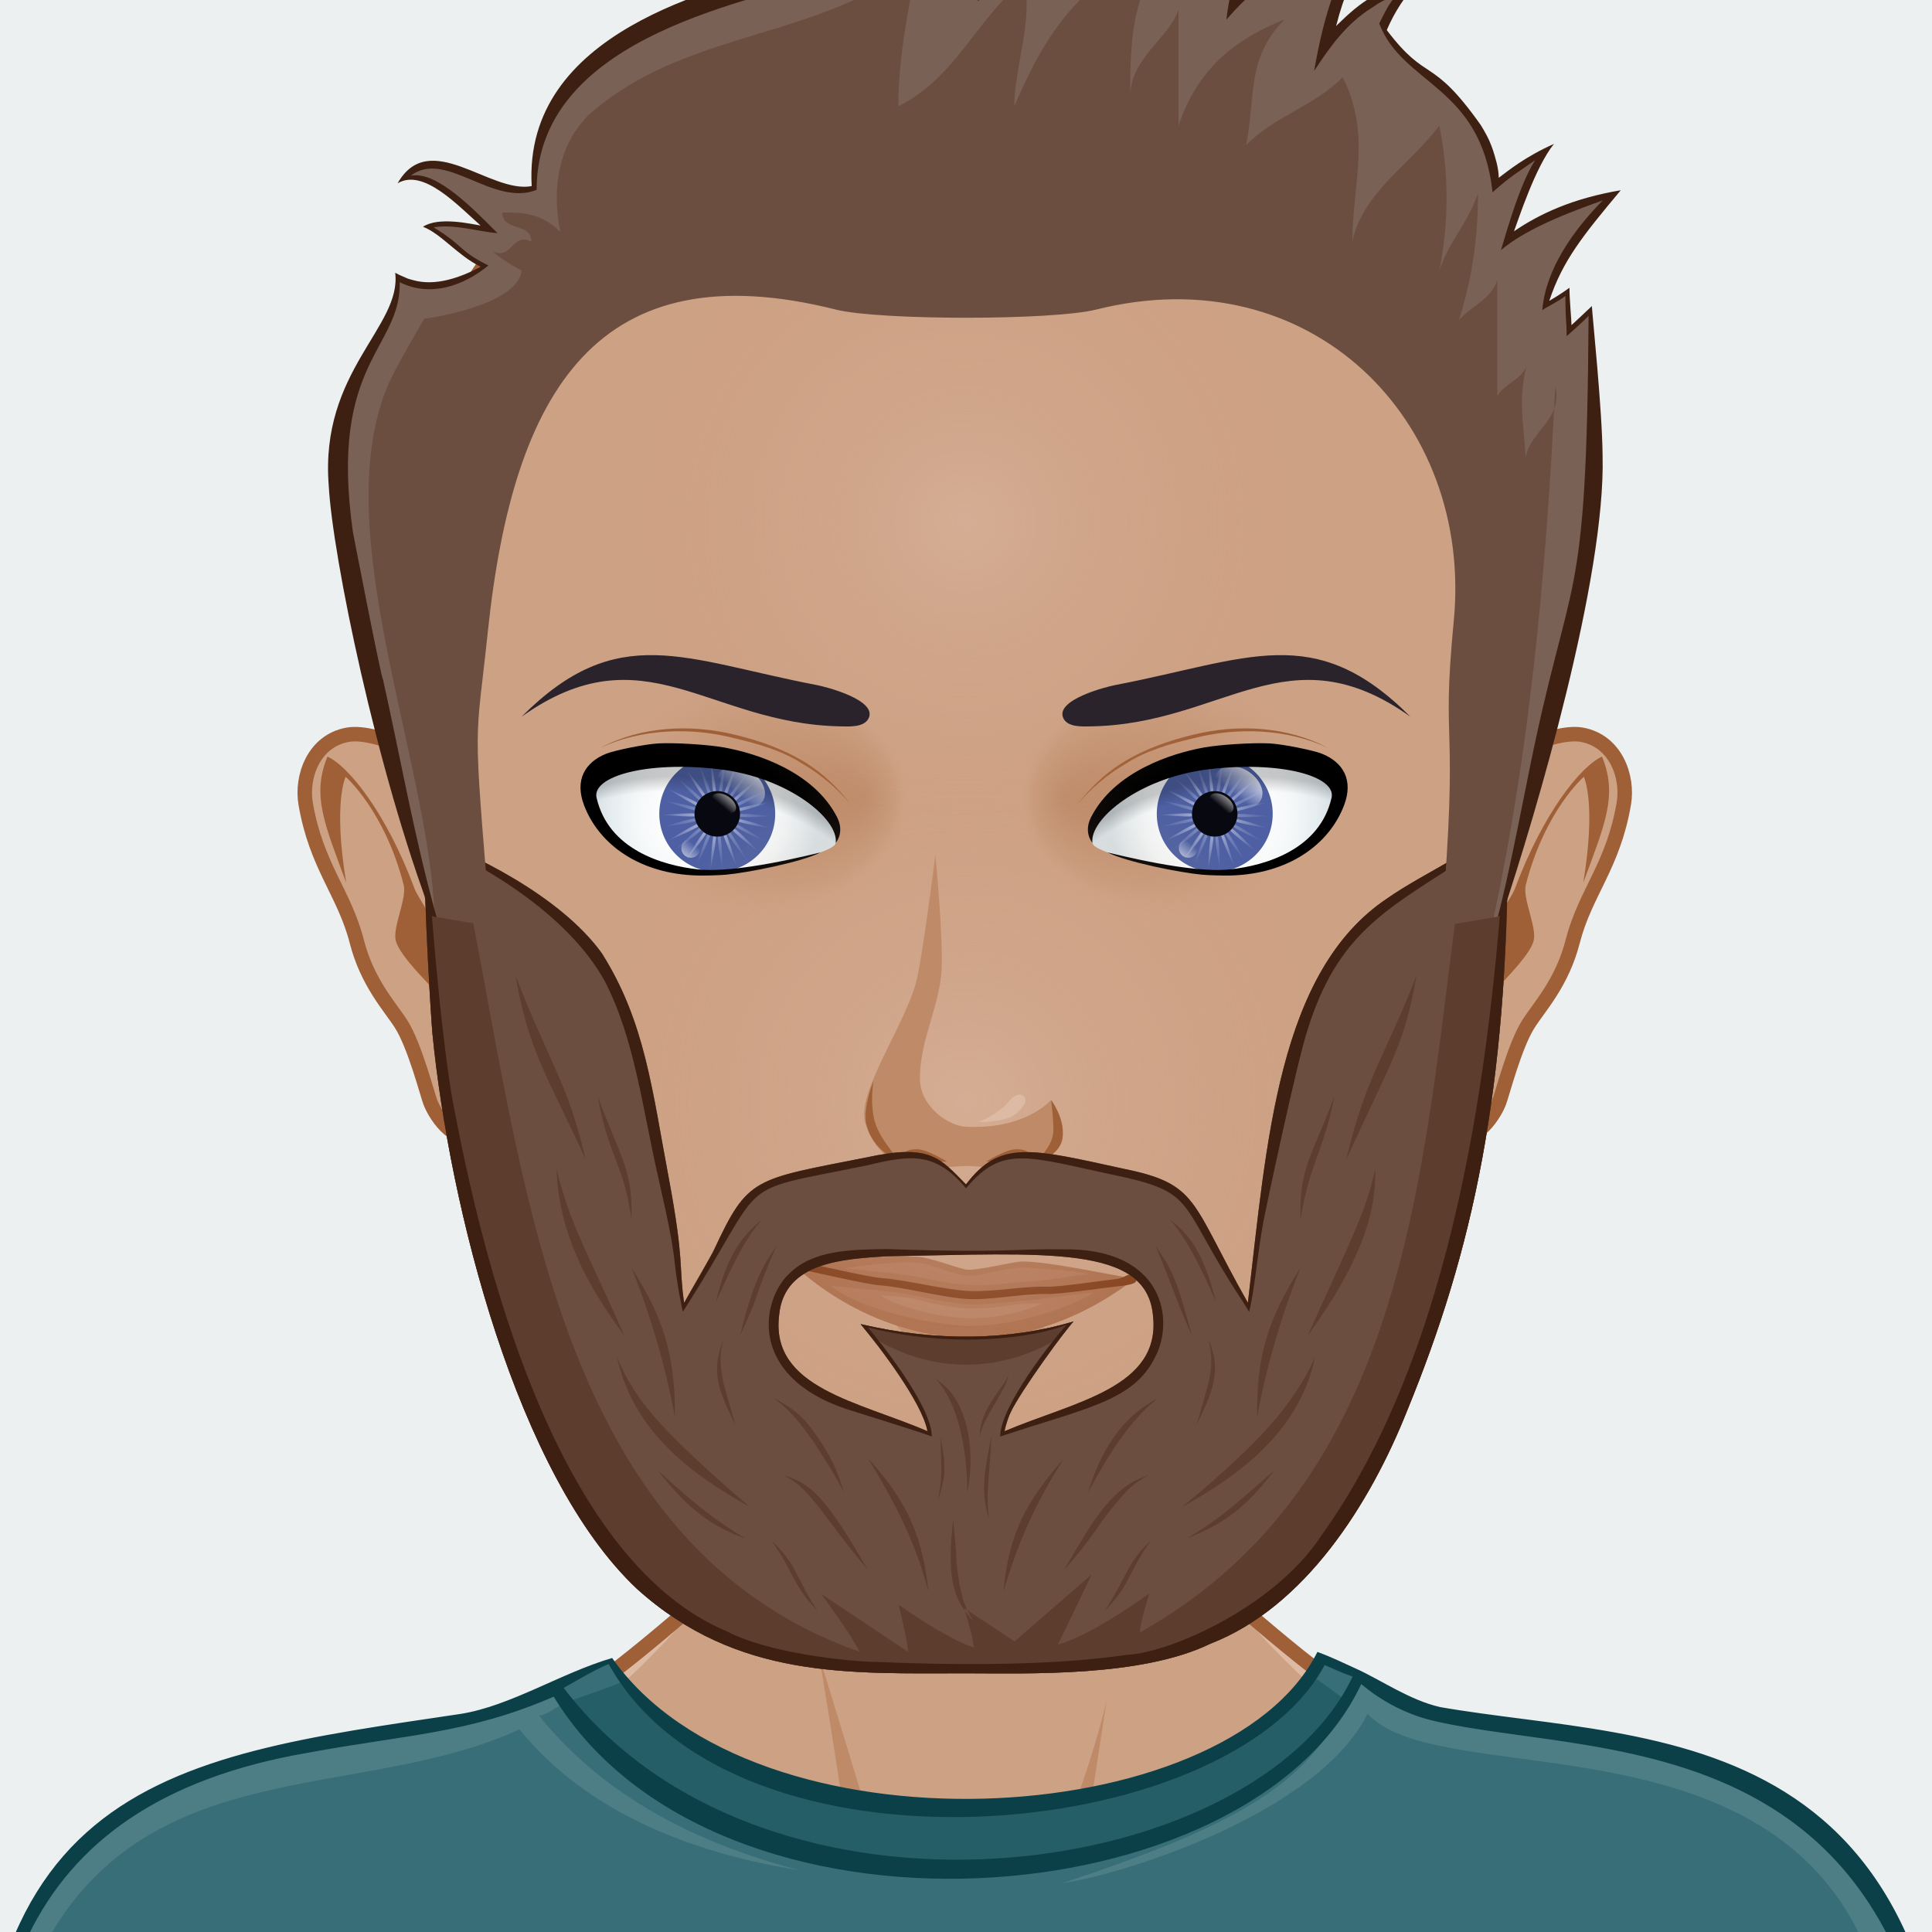 <svg xmlns="http://www.w3.org/2000/svg" version="1.1" width="400px" height="400px" xlink="http://www.w3.org/1999/xlink" viewBox="0 0 200 200" style="overflow:hidden!important;"><defs id="SvgjsDefs1007"><linearGradient id="SvgjsLinearGradient3410" x1="100" y1="172" x2="100" y2="128.5" gradientUnits="userSpaceOnUse" class="svga-on-canvas-chinshadow-gradient-single-0"><stop id="SvgjsStop3411" stop-opacity="0.8" stop-color="#be8a67" offset="0" ></stop><stop id="SvgjsStop3412" stop-opacity="1" stop-color="#9f6037" offset="0.7" ></stop></linearGradient><radialGradient id="SvgjsRadialGradient3414" cx="100" cy="114" r="41" gradientUnits="userSpaceOnUse" class="svga-on-canvas-facehighlight-gradient-single-0"><stop id="SvgjsStop3415" stop-opacity="0.5" stop-color="#dcbaa4" offset="0" ></stop><stop id="SvgjsStop3416" stop-opacity="0" stop-color="#cda184" offset="0.9" ></stop></radialGradient><radialGradient id="SvgjsRadialGradient3418" cx="100" cy="54" r="37" gradientUnits="userSpaceOnUse" class="svga-on-canvas-facehighlight-gradient-single-1"><stop id="SvgjsStop3419" stop-opacity="0.5" stop-color="#dcbaa4" offset="0" ></stop><stop id="SvgjsStop3420" stop-opacity="0" stop-color="#cda184" offset="0.9" ></stop></radialGradient><radialGradient id="SvgjsRadialGradient3457" cx="-568.659" cy="-521.042" r="59.751" gradientTransform="matrix(0.096 -0.025 0.025 0.096 141.281 119.989)" gradientUnits="userSpaceOnUse" class="svga-on-canvas-eyesiris-gradient-left-1"><stop id="SvgjsStop3458" stop-opacity="1" stop-color="#ffffff" offset="0" ></stop><stop id="SvgjsStop3459" stop-opacity="0" stop-color="#ffffff" offset="1" ></stop></radialGradient><radialGradient id="SvgjsRadialGradient3461" cx="-582.838" cy="-519.099" r="59.745" gradientTransform="matrix(0.099 8.856319e-004 -0.001 0.099 131.113 135.986)" gradientUnits="userSpaceOnUse" class="svga-on-canvas-eyesiris-gradient-left-2"><stop id="SvgjsStop3462" stop-opacity="1" stop-color="#ffffff" offset="0" ></stop><stop id="SvgjsStop3463" stop-opacity="0" stop-color="#ffffff" offset="1" ></stop></radialGradient><linearGradient id="SvgjsLinearGradient3467" x1="122.67" y1="88.268" x2="123.606" y2="87.152" gradientTransform="matrix(1 0 0 1 -52 0)" gradientUnits="userSpaceOnUse" class="svga-on-canvas-eyesiris-gradient-left-5"><stop id="SvgjsStop3468" stop-opacity="1" stop-color="#ffffff" offset="0" ></stop><stop id="SvgjsStop3469" stop-opacity="0" stop-color="#ffffff" offset="1" ></stop></linearGradient><linearGradient id="SvgjsLinearGradient3471" x1="127.212" y1="82.296" x2="126.463" y2="83.189" gradientTransform="matrix(1 0 0 1 -52 0)" gradientUnits="userSpaceOnUse" class="svga-on-canvas-eyesiris-gradient-left-6"><stop id="SvgjsStop3472" stop-opacity="1" stop-color="#ffffff" offset="0" ></stop><stop id="SvgjsStop3473" stop-opacity="0" stop-color="#ffffff" offset="1" ></stop></linearGradient><linearGradient id="SvgjsLinearGradient3475" x1="129.636" y1="79.822" x2="127.91" y2="81.879" gradientTransform="matrix(1 0 0 1 -52 0)" gradientUnits="userSpaceOnUse" class="svga-on-canvas-eyesiris-gradient-left-7"><stop id="SvgjsStop3476" stop-opacity="1" stop-color="#ffffff" offset="0" ></stop><stop id="SvgjsStop3477" stop-opacity="0" stop-color="#ffffff" offset="1" ></stop></linearGradient><radialGradient id="SvgjsRadialGradient3480" cx="-568.654" cy="-521.042" r="59.752" gradientTransform="matrix(0.096 -0.025 0.025 0.096 193.28 119.989)" gradientUnits="userSpaceOnUse" class="svga-on-canvas-eyesiris-gradient-right-1"><stop id="SvgjsStop3481" stop-opacity="1" stop-color="#ffffff" offset="0" ></stop><stop id="SvgjsStop3482" stop-opacity="0" stop-color="#ffffff" offset="1" ></stop></radialGradient><radialGradient id="SvgjsRadialGradient3484" cx="-582.833" cy="-519.102" r="59.747" gradientTransform="matrix(0.099 8.856319e-004 -0.001 0.099 183.113 135.986)" gradientUnits="userSpaceOnUse" class="svga-on-canvas-eyesiris-gradient-right-2"><stop id="SvgjsStop3485" stop-opacity="1" stop-color="#ffffff" offset="0" ></stop><stop id="SvgjsStop3486" stop-opacity="0" stop-color="#ffffff" offset="1" ></stop></radialGradient><linearGradient id="SvgjsLinearGradient3490" x1="122.67" y1="88.268" x2="123.606" y2="87.152" gradientUnits="userSpaceOnUse" class="svga-on-canvas-eyesiris-gradient-right-5"><stop id="SvgjsStop3491" stop-opacity="1" stop-color="#ffffff" offset="0" ></stop><stop id="SvgjsStop3492" stop-opacity="0" stop-color="#ffffff" offset="1" ></stop></linearGradient><linearGradient id="SvgjsLinearGradient3494" x1="127.212" y1="82.296" x2="126.463" y2="83.189" gradientUnits="userSpaceOnUse" class="svga-on-canvas-eyesiris-gradient-right-6"><stop id="SvgjsStop3495" stop-opacity="1" stop-color="#ffffff" offset="0" ></stop><stop id="SvgjsStop3496" stop-opacity="0" stop-color="#ffffff" offset="1" ></stop></linearGradient><linearGradient id="SvgjsLinearGradient3498" x1="129.636" y1="79.822" x2="127.91" y2="81.879" gradientUnits="userSpaceOnUse" class="svga-on-canvas-eyesiris-gradient-right-7"><stop id="SvgjsStop3499" stop-opacity="1" stop-color="#ffffff" offset="0" ></stop><stop id="SvgjsStop3500" stop-opacity="0" stop-color="#ffffff" offset="1" ></stop></linearGradient><radialGradient id="SvgjsRadialGradient3502" cx="129.041" cy="83.945" r="15.117" gradientTransform="matrix(-0.995 0.104 0.104 0.995 192.828 -12.463)" gradientUnits="userSpaceOnUse" class="svga-on-canvas-eyesback-gradient-left-0"><stop id="SvgjsStop3503" stop-opacity="1" stop-color="#ffffff" offset="0" ></stop><stop id="SvgjsStop3504" stop-opacity="1" stop-color="#fcfdfd" offset="0.315" ></stop><stop id="SvgjsStop3505" stop-opacity="1" stop-color="#f4f7f8" offset="0.504" ></stop><stop id="SvgjsStop3506" stop-opacity="1" stop-color="#e5ecef" offset="0.66" ></stop><stop id="SvgjsStop3507" stop-opacity="1" stop-color="#d8e2e7" offset="0.76" ></stop></radialGradient><radialGradient id="SvgjsRadialGradient3509" cx="128.643" cy="83.986" r="15.116" gradientTransform="matrix(0.995 0.104 -0.104 0.995 7.174 -12.463)" gradientUnits="userSpaceOnUse" class="svga-on-canvas-eyesback-gradient-right-0"><stop id="SvgjsStop3510" stop-opacity="1" stop-color="#ffffff" offset="0" ></stop><stop id="SvgjsStop3511" stop-opacity="1" stop-color="#fcfdfd" offset="0.316" ></stop><stop id="SvgjsStop3512" stop-opacity="1" stop-color="#f4f7f8" offset="0.505" ></stop><stop id="SvgjsStop3513" stop-opacity="1" stop-color="#e5ecef" offset="0.661" ></stop><stop id="SvgjsStop3514" stop-opacity="1" stop-color="#d8e2e7" offset="0.76" ></stop></radialGradient><radialGradient id="SvgjsRadialGradient3516" cx="129.041" cy="83.945" r="15.117" gradientTransform="matrix(-0.995 0.104 0.104 0.995 192.828 -12.463)" gradientUnits="userSpaceOnUse" class="svga-on-canvas-eyesfront-gradient-left-0"><stop id="SvgjsStop3517" stop-opacity="1" stop-color="#ffffff" offset="0" ></stop><stop id="SvgjsStop3518" stop-opacity="1" stop-color="#fcfdfd" offset="0.316" ></stop><stop id="SvgjsStop3519" stop-opacity="1" stop-color="#f4f7f8" offset="0.505" ></stop><stop id="SvgjsStop3520" stop-opacity="1" stop-color="#e5ecef" offset="0.661" ></stop><stop id="SvgjsStop3521" stop-opacity="1" stop-color="#d8e2e7" offset="0.76" ></stop></radialGradient><radialGradient id="SvgjsRadialGradient3525" cx="121.986" cy="82.496" fx="133.239" fy="82.527" r="16.003" gradientTransform="matrix(1 0.021 0.017 -0.8 -45.319 145.94)" gradientUnits="userSpaceOnUse" class="svga-on-canvas-eyesfront-gradient-left-3"><stop id="SvgjsStop3526" stop-opacity="1" stop-color="#be8a67" offset="0" ></stop><stop id="SvgjsStop3527" stop-opacity="0.3" stop-color="#be8a67" offset="0.7" ></stop><stop id="SvgjsStop3528" stop-opacity="0" stop-color="#cda184" offset="1" ></stop></radialGradient><radialGradient id="SvgjsRadialGradient3530" cx="68.931" cy="105.995" r="29.524" gradientTransform="matrix(1.034 0 0 1.034 -1.68 1.313)" gradientUnits="userSpaceOnUse" class="svga-on-canvas-eyesfront-gradient-left-4"><stop id="SvgjsStop3531" stop-opacity="0" stop-color="#000000" offset="0.95" ></stop><stop id="SvgjsStop3532" stop-opacity="0.2" stop-color="#000000" offset="1" ></stop></radialGradient><radialGradient id="SvgjsRadialGradient3536" cx="128.643" cy="83.986" r="15.116" gradientTransform="matrix(0.995 0.104 -0.104 0.995 7.174 -12.463)" gradientUnits="userSpaceOnUse" class="svga-on-canvas-eyesfront-gradient-right-0"><stop id="SvgjsStop3537" stop-opacity="1" stop-color="#ffffff" offset="0" ></stop><stop id="SvgjsStop3538" stop-opacity="1" stop-color="#fcfdfd" offset="0.316" ></stop><stop id="SvgjsStop3539" stop-opacity="1" stop-color="#f4f7f8" offset="0.505" ></stop><stop id="SvgjsStop3540" stop-opacity="1" stop-color="#e5ecef" offset="0.661" ></stop><stop id="SvgjsStop3541" stop-opacity="1" stop-color="#d8e2e7" offset="0.76" ></stop></radialGradient><radialGradient id="SvgjsRadialGradient3545" cx="121.587" cy="82.496" fx="132.839" fy="82.527" r="16.003" gradientTransform="matrix(-1 0.021 -0.017 -0.8 244.521 145.948)" gradientUnits="userSpaceOnUse" class="svga-on-canvas-eyesfront-gradient-right-3"><stop id="SvgjsStop3546" stop-opacity="1" stop-color="#be8a67" offset="0" ></stop><stop id="SvgjsStop3547" stop-opacity="0.3" stop-color="#be8a67" offset="0.7" ></stop><stop id="SvgjsStop3548" stop-opacity="0" stop-color="#cda184" offset="1" ></stop></radialGradient><radialGradient id="SvgjsRadialGradient3550" cx="69.316" cy="105.995" r="29.524" gradientTransform="matrix(-1.034 0 0 1.034 201.68 1.313)" gradientUnits="userSpaceOnUse" class="svga-on-canvas-eyesfront-gradient-right-4"><stop id="SvgjsStop3551" stop-opacity="0" stop-color="#000000" offset="0.95" ></stop><stop id="SvgjsStop3552" stop-opacity="0.2" stop-color="#000000" offset="1" ></stop></radialGradient><linearGradient id="SvgjsLinearGradient3558" x1="100" y1="141" x2="100" y2="137" gradientUnits="userSpaceOnUse" class="svga-on-canvas-mouth-gradient-single-0"><stop id="SvgjsStop3559" stop-opacity="1" stop-color="#c59575" offset="0.1" ></stop><stop id="SvgjsStop3560" stop-opacity="1" stop-color="#be8a67" offset="1" ></stop></linearGradient></defs><g id="svga-group-wrapper"><g id="svga-group-backs-single"><path id="SvgjsPath3401" d="M225 225H-25V-25h250V225z" fill="#ecf0f1" stroke-width="none" opacity="1"></path></g><g id="svga-group-humanwrap-move" transform="matrix(1,0,0,1,0,0)"><g id="svga-group-humanwrap" transform="matrix(1,0,0,1,0,0)"><g id="svga-group-hair-back-move" transform="matrix(1,0,0,1,0,0)"><g id="svga-group-hair-back" transform="matrix(1,0,0,1,0,0)"><path id="SvgjsPath3764" d="M100.5,100.5h-1v-1h1V100.5z" fill="#6b4e40" stroke-width="none" opacity="1"></path></g></g><g id="svga-group-humanbody-single"><path id="SvgjsPath3421" d="M195.417 199.778c-2.196-4.746-8.195-11.779-14.86-13.722 -8.239-2.403-26.837-5.308-33.733-6.923 -5.528-1.296-16.662-11.294-20.564-14.65 -0.7-0.6-1.273-1.839-1.287-2.76 -0.139-10.864 4.195-39.724 4.195-39.724H100 70.833c0 0 4.334 28.859 4.193 39.724 -0.011 0.921-0.587 2.16-1.285 2.76 -3.902 3.356-15.036 13.354-20.564 14.65 -6.897 1.615-25.495 4.619-33.733 7.022 -6.667 1.942-12.664 8.876-14.86 13.622 -3.708 8.008-4.584 22.5-4.584 35h100 100C200 222.278 199.123 207.786 195.417 199.778z" fill="#cda184" stroke-width="none" opacity="1"></path><path id="SvgjsPath3422" d="M159.156 184.058c24.342 3.542 34.586 8.708 37.794 50.721H200c0-12.5-0.877-26.992-4.583-35 -2.196-4.746-8.195-11.779-14.86-13.722 -8.239-2.403-26.837-5.308-33.733-6.923 -5.528-1.296-18.242-12.069-21.643-16.35 3.36 4.704 12.791 15.605 21.054 18.46C150.188 182.61 153.48 183.232 159.156 184.058zM53.766 181.244c8.263-2.854 17.693-13.756 21.054-18.46 -3.4 4.28-16.114 15.054-21.643 16.35 -6.896 1.615-25.494 4.619-33.733 7.022 -6.665 1.942-12.664 8.876-14.86 13.622 -3.706 8.008-4.583 22.5-4.583 35h3.05c3.188-41.744 13.475-47.183 37.794-50.721C46.52 183.232 49.813 182.61 53.766 181.244z" fill="#dcbaa4" stroke-width="none" opacity="1"></path><path id="SvgjsPath3423" d="M95.646 197.62c0 0-5.074-1.609-7.083-2.379 -10.449-4.009-44.395-6.607-44.395-6.607s35.754 1.419 43.644 2.779c-0.458-4.767-3.017-20.004-3.017-20.004s5.149 16.815 6.409 21.057C91.878 194.734 95.646 197.62 95.646 197.62zM106.445 196.278c-0.089 0.073-0.191 0.168-0.302 0.268C106.256 196.461 106.358 196.372 106.445 196.278zM95.646 197.62c0 0 2.893 2.992 4.347 3.03 1.91 0.051 4.828-2.899 6.151-4.104 -1.265 0.957-4.159 1.391-5.31 1.436C99.504 198.033 95.646 197.62 95.646 197.62zM116.664 190.101c-1.545 0.248-4.386 0.789-4.386 0.789l2.287-14.89c-0.646 3.071-4.474 16.211-8.12 20.278 1.91-1.616 6.158-2.391 8.324-2.704 10.236-1.484 10.232-1.483 41.062-4.94C155.831 188.634 126.76 188.479 116.664 190.101z" fill="#be8a67" stroke-width="none" opacity="1"></path><path id="SvgjsPath3424" d="M195.417 199.778c-2.196-4.746-8.195-11.779-14.86-13.722 -8.239-2.403-26.837-5.308-33.733-6.923 -5.528-1.296-16.662-11.294-20.564-14.65 -0.7-0.6-1.273-1.839-1.287-2.76 -0.139-10.864 4.195-39.724 4.195-39.724H100 70.833c0 0 4.334 28.859 4.193 39.724 -0.011 0.921-0.587 2.16-1.285 2.76 -3.902 3.356-15.036 13.354-20.564 14.65 -6.897 1.615-25.495 4.619-33.733 7.022 -6.667 1.942-12.664 8.876-14.86 13.622 -3.708 8.008-4.584 22.5-4.584 35h100 100C200 222.278 199.123 207.786 195.417 199.778z" fill="none" stroke="#9f6037" stroke-width="1.5" opacity="1"></path></g><g id="svga-group-chinshadow-single"><path id="SvgjsPath3409" d="M117.136 169.742c2.515-1.069 5.217-3.028 7.927-5.519 -0.494-0.746-0.828-1.684-0.841-2.49 -0.093-7.296 1.775-22.369 3.054-31.753 -15.779-1.925-38.771-1.917-54.549 0.014 1.278 9.384 3.145 24.446 3.05 31.738 -0.01 0.789-0.348 1.735-0.84 2.485 2.712 2.493 5.416 4.454 7.932 5.524C90.312 172.907 109.693 172.907 117.136 169.742z" fill="url(#SvgjsLinearGradient3410)" opacity="1"></path></g><g id="svga-group-clothes-single"><path id="SvgjsPath3426" d="M111.806 235.888c-19.135 0-41.455-0.074-68.233-0.229l-23.679-0.128c-14.298-0.078-15.141-0.094-16.887-0.094l-4.899 0.007c-4.571-41.875 14.41-52.87 43.762-56.708 7.789-1.097 15.449-3.097 21.459-6.972 16.327 22.243 64.811 17.562 73.103-0.629 1.39 0.53 2.539 1.215 3.977 1.734 4.666 3.433 11.072 5.836 17.628 6.199 26.008 1.441 44.419 12.996 44.057 54.64 0.003 0.165 0.004 1.175-0.013 1.49 -12.513 0-17.206 0.121-27.034 0.262 -13.331 0.19-29.923 0.427-63.229 0.427C111.813 235.888 111.81 235.888 111.806 235.888z" fill="#386e77" stroke-width="none" opacity="1"></path><path id="SvgjsPath3427" d="M201.055 234.64c-0.41-7.385-4.064-28.058-10.36-37.541 -12.482-18.805-42.26-12.206-49.132-19.693 -4.986 10.159-24.975 16.595-31.594 17.54 19.181-6.36 27.237-10.959 30.42-21.87 6.405 8.33 41.074 1.971 54.717 24.331C199.101 203.954 202.9 224.793 201.055 234.64zM55.811 177.628c1.357-0.315 2.034-1.249 3.381-1.614l-1.426-1.891c-9.049 7.052-42.909 2.645-54.519 24.036 -3.659 6.741-6.127 22.788-4.192 36.439 0.537-8.384 0.799-26.314 7.095-35.798 11.324-17.06 31.974-12.553 47.619-19.775 6.983 8.6 17.888 12.828 28.984 14.577C68.832 189.971 60.85 183.84 55.811 177.628z" fill="#4d7e86" stroke-width="none" opacity="1"></path><path id="SvgjsPath3428" d="M135.31 173.244c-5.532 11.514-47.35 24.923-70.93 0.879 -1.466 0.622-5.852 2.112-5.852 2.112 17.176 23.386 67.511 23.534 80.909-0.114C139.378 176.098 136.672 173.936 135.31 173.244z" fill="#265e68" stroke-width="none" opacity="1"></path><path id="SvgjsPath3429" d="M136.38 171.002c-9.413 18.822-58.397 21.485-73.012 0.632 -5.337 1.578-10.469 4.941-15.636 5.782C16.812 182.021-6.046 184.335-2 235.552c9.94 0-6.611-0.065 45.571 0.215 123.59 0.71 119.562-0.461 158.606-0.461 0.029-0.14 0.015-1.452 0.021-1.596 2.096-56.436-30.852-53.104-53.12-56.995 -3.144-0.718-6.066-2.773-8.635-3.945C139.024 172.121 137.818 171.538 136.38 171.002zM63.014 172.265c12.974 23.392 64.219 18.699 74.113 0.101 1.2 0.504 1.507 0.704 2.898 1.197 -10.248 21.489-60.942 28.337-81.677 1.163C58.494 174.685 61.552 172.813 63.014 172.265zM-0.845 234.778c-2.421-26.431 1.797-48.043 32.78-53.345 10.276-1.896 16.557-1.962 25.384-5.794 16.763 27.405 72.098 23.158 83.598-1.305 1.652 1.409 4.228 3.03 7.405 3.785 18.098 4.299 54.838-0.894 52.898 56.658C147.163 234.075 102.355 232.433-0.845 234.778z" fill="#0c4049" stroke-width="none" opacity="1"></path></g><g id="svga-group-head" transform="matrix(1,0,0,1,0,0)"><g id="svga-group-ears-left-move" transform="matrix(1,0,0,1,0,0)"><g id="svga-group-ears-left" transform="matrix(1,0,0,1,0,0)"><path id="SvgjsPath3435" d="M47.218 81.505c-0.967-2.487-8.082-6.002-11.21-5.447 -3.538 0.627-4.838 4.356-4.369 7.119 1.103 6.487 3.996 9.219 5.296 14.286 1.096 4.273 3.433 6.732 4.588 8.548 1.42 2.228 2.73 7.341 3.023 8.087 0.463 1.18 2.103 4.043 5.002 3.896 3.333-0.172 7.545-6.688 7.614-8.135C57.544 102.009 49.733 87.979 47.218 81.505z" fill="#cda184" stroke="#9f6037" stroke-width="1.5" opacity="1"></path><path id="SvgjsPath3436" d="M47.953 107.96c0 0 0.429-1.071-0.094-2.022 -0.672-1.223-2.423-3.468-2.821-4.811 -0.325-1.098-0.16-3.445-0.213-4.593 -0.094-2.03-1.492-3.42-1.927-4.585 -2.914-7.793-6.792-12.623-9-13.626 -1.633 3.989-0.339 6.907 1.94 13.045 -1.375-8.342-0.054-10.95-0.054-10.95s4.018 3.465 6.001 11.172c0.359 1.391-1.111 4.294-0.83 5.705 0.352 1.772 4.184 5.201 5.257 6.635C47.049 105.047 47.953 107.96 47.953 107.96z" fill="#9f6037" stroke-width="none" opacity="1"></path></g></g><g id="svga-group-ears-right-move" transform="matrix(1,0,0,1,0,0)"><g id="svga-group-ears-right" transform="matrix(1,0,0,1,0,0)"><path id="SvgjsPath3437" d="M152.52 81.505c0.967-2.487 8.082-6.002 11.211-5.447 3.539 0.627 4.838 4.356 4.369 7.119 -1.104 6.487-3.996 9.219-5.297 14.286 -1.096 4.273-3.434 6.732-4.588 8.548 -1.42 2.228-2.73 7.341-3.023 8.087 -0.463 1.18-2.104 4.043-5.002 3.896 -3.332-0.172-7.545-6.688-7.613-8.135C142.193 102.009 150.006 87.979 152.52 81.505z" fill="#cda184" stroke="#9f6037" stroke-width="1.5" opacity="1"></path><path id="SvgjsPath3438" d="M151.785 107.96c0 0-0.43-1.071 0.094-2.022 0.672-1.223 2.424-3.468 2.82-4.811 0.324-1.098 0.16-3.445 0.215-4.593 0.094-2.03 1.49-3.42 1.926-4.585 2.914-7.793 6.793-12.623 9-13.626 1.633 3.989 0.338 6.907-1.939 13.045 1.375-8.342 0.053-10.95 0.053-10.95s-4.018 3.465-6.002 11.172c-0.357 1.391 1.111 4.294 0.83 5.705 -0.352 1.772-4.184 5.201-5.256 6.635C152.689 105.047 151.785 107.96 151.785 107.96z" fill="#9f6037" stroke-width="none" opacity="1"></path></g></g><g id="svga-group-orecchini-left-move" transform="matrix(1,0,0,1,0,0)"><g id="svga-group-orecchini-left" transform="matrix(1,0,0,1,0,0)"></g></g><g id="svga-group-orecchini-right-move" transform="matrix(1,0,0,1,0,0)"><g id="svga-group-orecchini-right" transform="matrix(1,0,0,1,0,0)"></g></g><g id="svga-group-faceshape-wrap" transform="matrix(1,0,0,1,0,0)"><g id="svga-group-faceshape-single"><path id="SvgjsPath3402" d="M144.736 127.176c-4.549 9.887-17.57 28.302-27.601 32.566 -7.442 3.165-26.824 3.165-34.267 0 -10.029-4.265-23.05-22.68-27.601-32.566 -5.29-11.491-14.118-48.623-14.13-48.677 -1.3-4.996-1.996-10.239-2.004-15.645C39.082 28.806 66.289 1.169 99.907 1.116c33.621-0.053 60.913 27.495 60.963 61.543 0.009 5.408-0.669 10.653-1.952 15.653C158.901 78.365 150.045 115.641 144.736 127.176z" fill="#cda184" stroke-width="none" opacity="1"></path><path id="SvgjsPath3403" d="M110.152 1.984c26.994 6.347 47.097 30.857 47.052 60.124 -0.009 5.407-0.704 10.65-2.004 15.646 -0.012 0.054-9.158 37.218-14.396 48.677 -4.417 9.659-16.244 27.271-25.867 31.821 -3.169 1.499-11.439 1.855-14.935 1.855 -3.494 0-11.765-0.356-14.933-1.855 -9.623-4.55-21.451-22.162-25.867-31.821 -5.239-11.459-14.385-48.623-14.396-48.677 -1.3-4.995-1.996-10.239-2.004-15.646C42.756 32.841 62.857 8.331 89.853 1.984 61.03 6.885 39.087 32.276 39.134 62.854c0.008 5.406 0.704 10.649 2.004 15.645 0.012 0.054 8.781 37.213 14.13 48.677 4.602 9.862 17.738 27.917 27.601 32.566 3.671 1.732 13.088 2.374 17.134 2.374 4.043 0 13.464-0.643 17.133-2.374 9.862-4.649 23-22.704 27.601-32.566 5.35-11.464 14.119-48.623 14.13-48.677 1.3-4.996 1.996-10.239 2.004-15.645C160.918 32.276 138.975 6.885 110.152 1.984z" fill="#c59575" stroke-width="none" opacity="1"></path><path id="SvgjsPath3404" d="M144.736 127.176c-4.549 9.887-17.57 28.302-27.601 32.566 -7.442 3.165-26.824 3.165-34.267 0 -10.029-4.265-23.05-22.68-27.601-32.566 -5.29-11.491-14.118-48.623-14.13-48.677 -1.3-4.996-1.996-10.239-2.004-15.645C39.082 28.806 66.289 1.169 99.907 1.116c33.621-0.053 60.913 27.495 60.963 61.543 0.009 5.408-0.669 10.653-1.952 15.653C158.901 78.365 150.045 115.641 144.736 127.176z" fill="none" stroke="#9f6037" stroke-width="1.5" opacity="1"></path></g></g><g id="svga-group-mouth-single-move" transform="matrix(1,0,0,1,0,0)"><g id="svga-group-mouth-single" transform="matrix(1,0,0,1,0,0)"><path id="SvgjsPath3557" d="M100.671 140.999c-5.683-0.008-7.963-3.983-7.963-3.983 6.845 2.441 15.408 0.264 15.408 0.264S106.377 141.008 100.671 140.999z" fill="url(#SvgjsLinearGradient3558)" opacity="1"></path><path id="SvgjsPath3561" d="M81.783 130.557c3.57-0.112 10.625-0.609 13.211-0.457 1.337 0.079 3.53 0.999 4.971 1.313 1.003 0.22 4.814-0.817 5.842-0.822 2.687-0.017 8.513 1.274 11.642 1.782 0.173 0.027 0 0 0 0s-7.699 6.575-17.56 6.143C88.728 138.025 81.783 130.557 81.783 130.557S81.606 130.562 81.783 130.557z" fill="#a96a47" stroke-width="none" opacity="1"></path><path id="SvgjsPath3562" d="M117.743 132.177c-0.085-0.126-0.641-0.245-0.846-0.221 -0.373 0.044-0.643 0.389-1.425 0.458 -0.904 0.084-5.695 0.815-7.002 0.782 -2.629-0.064-5.647 0.561-8.157 0.451 -2.513-0.11-6.464-1.159-9.077-1.344 -1.297-0.092-6.623-1.333-7.505-1.507 -0.759-0.15-0.82-0.506-1.125-0.607 -0.215-0.074-0.832-0.023-0.999 0.09 -0.145 0.1-0.1 0.557 0.001 0.683 0.248 0.305 1.167 0.435 1.838 0.568 0.931 0.184 6.336 1.438 7.67 1.532 2.586 0.186 6.589 1.303 9.123 1.414 2.532 0.112 5.608-0.587 8.21-0.521 1.338 0.034 6.197-0.699 7.156-0.784 0.694-0.064 1.556-0.179 1.876-0.402C117.634 132.664 117.826 132.309 117.743 132.177z" fill="#7b350f" stroke-width="none" opacity="1"></path><path id="SvgjsPath3563" d="M99.999 137.244c-4.411-0.192-11.369-1.912-14.032-4.152 1.629 0.195 5.155 0.481 6.772 0.693 1.997 0.265 4.761 1.003 6.795 1.192 2.196 0.202 5.2-0.237 7.342-0.422 1.79-0.153 4.563-0.661 6.35-0.72C110.221 135.628 104.257 137.43 99.999 137.244zM107.157 132.606c1.602-0.081 4.101-0.628 5.694-0.675 -1.796-0.491-4.499-0.493-6.406-0.697 -1.646-0.174-4.155 0.69-5.787 0.804 -1.838 0.132-4.022-1.204-5.733-1.333 -1.857-0.138-5.733 0.283-7.555 0.604 1.556 0.17 4.94 0.433 6.472 0.682 1.878 0.306 4.573 0.966 6.522 1.052C102.362 133.131 105.183 132.708 107.157 132.606z" fill="#b17453" stroke-width="none" opacity="1"></path><path id="SvgjsPath3564" d="M100.006 136.455c-2.626-0.118-6.989-1.062-8.873-2.365 0.482 0.022 1.884 0.146 2.348 0.189 0.146 0.015 0.293 0.031 0.438 0.05 0.757 0.101 1.489 0.304 2.271 0.515 0.759 0.207 2.481 0.47 3.329 0.557 0.167 0.019 0.333 0.027 0.501 0.034 1.043 0.048 2.983-0.061 3.943-0.21 0.609-0.095 1.182-0.192 1.77-0.247 0.32-0.032 0.669-0.047 1.061-0.049 0.336-0.003 0.689 0.006 1.036 0.017C106.063 135.841 102.713 136.574 100.006 136.455z" fill="#b87f60" stroke-width="none" opacity="1"></path><path id="SvgjsPath3565" d="M79.382 131.481c0 0-0.708-1.188-0.609-1.633 0.139-0.619 1.923-1.85 1.923-1.85s-1.08 1.415-1.247 1.863C79.288 130.294 79.382 131.481 79.382 131.481z" fill="#9f6037" stroke-width="none" opacity="1"></path></g></g><g id="svga-group-eyes-left-move" transform="matrix(1,0,0,1,0,0)"><g id="svga-group-eyes-left" transform="matrix(1,0,0,1,0,0)"><g id="svga-group-eyesback-left"><path id="SvgjsPath3501" d="M61.752 82.523c-0.506-2.285 5.191-3.973 12.711-3.051 7.518 0.923 12.738 5.524 12.052 7.844 -0.38 1.286-10.639 3.245-14.253 2.847C68.598 89.758 62.974 88.04 61.752 82.523z" fill="url(#SvgjsRadialGradient3502)" opacity="1"></path></g><g id="svga-group-eyesiriswrapper-left" transform="matrix(1,0,0,1,0.25,0.25)"><g id="svga-group-eyesiriscontrol-left" transform="matrix(1,0,0,1,0,0)"><g id="svga-group-eyesiris-left" transform="matrix(1,0,0,1,0,0)"><path id="SvgjsPath3455" d="M80 84c0 3.313-2.687 6-6 6 -3.313 0-6-2.687-6-6l0 0c0-3.314 2.687-6 6-6C77.313 77.999 80 80.686 80 84L80 84z" fill="#4e60a3" stroke-width="none" opacity="1"></path><path id="SvgjsPath3456" d="M73.328 78.066c-0.023 0.003-0.047 0.006-0.071 0.009 0.029 0.135 0.057 0.271 0.085 0.406C73.336 78.344 73.333 78.204 73.328 78.066zM73.341 78.48c0.07 1.972 0.185 3.729 0.517 4.364C74.033 82.148 73.735 80.414 73.341 78.48zM73.859 82.845c-0.043 0.167-0.108 0.281-0.208 0.319 -0.1 0.038-0.226-0.006-0.368-0.103 0.041 0.167 0.037 0.297-0.036 0.378 -0.072 0.081-0.201 0.101-0.373 0.078 0.113 0.13 0.171 0.249 0.146 0.353 -0.027 0.104-0.134 0.182-0.293 0.242 0.159 0.063 0.266 0.141 0.291 0.245 0.025 0.104-0.033 0.223-0.145 0.352 0.17-0.021 0.301 0.001 0.371 0.082 0.071 0.081 0.075 0.212 0.035 0.379 0.141-0.097 0.265-0.139 0.365-0.1 0.101 0.038 0.166 0.152 0.206 0.32 0.081-0.152 0.171-0.249 0.28-0.26 0.104-0.014 0.216 0.059 0.329 0.188 0.001-0.172 0.037-0.299 0.127-0.36 0.088-0.061 0.219-0.049 0.379 0.013 -0.078-0.152-0.105-0.281-0.055-0.377 0.05-0.095 0.173-0.146 0.344-0.166 -0.141-0.099-0.227-0.2-0.225-0.308 0-0.108 0.084-0.209 0.227-0.306 -0.17-0.021-0.291-0.072-0.342-0.167 -0.049-0.095-0.022-0.225 0.058-0.377 -0.162 0.06-0.292 0.072-0.38 0.011 -0.089-0.061-0.125-0.188-0.125-0.36 -0.112 0.128-0.224 0.199-0.33 0.185C74.029 83.092 73.938 82.998 73.859 82.845zM74.466 82.92c0.479-0.535 1.021-2.209 1.57-4.104C75.182 80.593 74.467 82.202 74.466 82.92zM76.035 78.816c0.06-0.122 0.121-0.246 0.178-0.37 -0.021-0.007-0.042-0.017-0.063-0.026C76.112 78.553 76.074 78.686 76.035 78.816zM74.972 83.27c0.672-0.252 1.931-1.483 3.297-2.905C76.688 81.541 75.306 82.634 74.972 83.27zM78.269 80.365c0.1-0.075 0.203-0.15 0.305-0.225 -0.014-0.018-0.03-0.033-0.042-0.049C78.445 80.181 78.358 80.274 78.269 80.365zM75.254 83.814c0.713 0.088 2.4-0.417 4.272-1.041C77.578 83.081 75.848 83.406 75.254 83.814zM79.526 82.774c0.11-0.016 0.225-0.034 0.337-0.052 -0.004-0.019-0.009-0.038-0.014-0.057C79.742 82.701 79.632 82.738 79.526 82.774zM75.253 84.427c0.59 0.412 2.318 0.747 4.262 1.063C77.65 84.857 75.967 84.342 75.253 84.427zM79.516 85.49c0.095 0.033 0.191 0.067 0.285 0.098 0.005-0.017 0.009-0.033 0.012-0.05C79.716 85.523 79.615 85.507 79.516 85.49zM74.965 84.97c0.333 0.637 1.708 1.738 3.282 2.924C76.888 86.464 75.638 85.226 74.965 84.97zM78.248 87.892c0.059 0.062 0.12 0.126 0.179 0.189 0.01-0.012 0.019-0.021 0.03-0.032C78.387 87.997 78.315 87.944 78.248 87.892zM74.46 85.317c-0.003 0.719 0.703 2.331 1.547 4.113C75.468 87.533 74.937 85.855 74.46 85.317zM76.007 89.431c0.021 0.075 0.043 0.152 0.063 0.229 0.015-0.006 0.025-0.01 0.039-0.014C76.076 89.574 76.041 89.5 76.007 89.431zM73.851 85.389c-0.336 0.637-0.461 2.39-0.542 4.361C73.713 87.82 74.022 86.087 73.851 85.389zM73.309 89.75c-0.017 0.075-0.031 0.151-0.047 0.228 0.014 0.003 0.025 0.003 0.039 0.005C73.303 89.906 73.307 89.826 73.309 89.75zM73.28 85.169c-0.596 0.407-1.521 1.904-2.508 3.61C72.026 87.259 73.106 85.867 73.28 85.169zM70.772 88.779c-0.053 0.063-0.108 0.13-0.162 0.193 0.013 0.008 0.024 0.014 0.038 0.024C70.688 88.924 70.731 88.851 70.772 88.779zM72.875 84.71c-0.716 0.083-2.231 0.978-3.898 2.029C70.795 85.977 72.395 85.248 72.875 84.71zM68.976 86.741c-0.086 0.036-0.174 0.072-0.263 0.11 0.006 0.013 0.015 0.027 0.023 0.04C68.817 86.842 68.897 86.791 68.976 86.741zM72.728 84.113c-0.671-0.257-2.429-0.168-4.395-0.011C70.297 84.27 72.055 84.367 72.728 84.113zM68.333 84.102c-0.107-0.01-0.217-0.02-0.323-0.029 0 0.019-0.002 0.038 0 0.056C68.119 84.119 68.228 84.11 68.333 84.102zM72.875 83.519c-0.473-0.539-2.069-1.277-3.881-2.051C70.653 82.528 72.163 83.432 72.875 83.519zM68.994 81.468c-0.104-0.067-0.209-0.134-0.315-0.201 -0.009 0.019-0.019 0.038-0.029 0.055C68.766 81.371 68.882 81.419 68.994 81.468zM73.284 83.061c-0.169-0.698-1.241-2.094-2.485-3.623C71.775 81.15 72.692 82.651 73.284 83.061zM70.799 79.438c-0.067-0.115-0.132-0.232-0.199-0.349 -0.019 0.013-0.039 0.026-0.056 0.039C70.628 79.231 70.716 79.335 70.799 79.438z" fill="url(#SvgjsRadialGradient3457)" opacity="0.7"></path><path id="SvgjsPath3460" d="M74.886 78.086c-0.024-0.003-0.047-0.007-0.07-0.01 -0.007 0.138-0.016 0.277-0.024 0.414C74.822 78.356 74.855 78.22 74.886 78.086zM74.791 78.489c-0.442 1.922-0.787 3.649-0.629 4.35C74.511 82.211 74.671 80.459 74.791 78.489zM74.161 82.839c-0.084 0.15-0.176 0.243-0.283 0.254 -0.106 0.01-0.216-0.064-0.327-0.195 -0.004 0.171-0.042 0.297-0.133 0.356 -0.09 0.059-0.221 0.045-0.38-0.021 0.076 0.155 0.101 0.285 0.049 0.378 -0.053 0.094-0.176 0.142-0.345 0.158 0.137 0.101 0.22 0.204 0.217 0.312 -0.002 0.107-0.089 0.207-0.231 0.302 0.169 0.024 0.29 0.079 0.337 0.174 0.048 0.096 0.018 0.225-0.064 0.375 0.161-0.057 0.292-0.065 0.379-0.002 0.087 0.063 0.12 0.19 0.116 0.363 0.117-0.125 0.229-0.196 0.337-0.179 0.105 0.014 0.194 0.113 0.27 0.268 0.045-0.167 0.113-0.279 0.216-0.315 0.101-0.036 0.225 0.01 0.363 0.111 -0.036-0.167-0.029-0.299 0.044-0.378 0.073-0.079 0.205-0.096 0.376-0.072 -0.111-0.132-0.168-0.251-0.138-0.355 0.028-0.104 0.136-0.18 0.299-0.237 -0.16-0.064-0.263-0.145-0.288-0.25 -0.023-0.105 0.037-0.223 0.154-0.349 -0.172 0.016-0.301-0.006-0.37-0.088 -0.07-0.082-0.072-0.214-0.028-0.379 -0.142 0.094-0.268 0.134-0.367 0.093C74.261 83.122 74.199 83.007 74.161 82.839zM74.729 83.07c0.601-0.394 1.557-1.871 2.578-3.558C76.022 81.007 74.916 82.375 74.729 83.07zM77.307 79.511c0.089-0.102 0.18-0.206 0.268-0.311 -0.019-0.013-0.036-0.028-0.055-0.042C77.449 79.277 77.378 79.396 77.307 79.511zM75.127 83.538c0.715-0.07 2.25-0.934 3.937-1.953C77.231 82.312 75.614 83.01 75.127 83.538zM79.063 81.584c0.117-0.046 0.235-0.092 0.354-0.138 -0.01-0.021-0.021-0.04-0.028-0.059C79.281 81.453 79.173 81.52 79.063 81.584zM75.259 84.137c0.666 0.27 2.426 0.218 4.395 0.101C77.693 84.03 75.938 83.896 75.259 84.137zM79.654 84.237c0.112 0.013 0.226 0.025 0.339 0.037 0-0.02 0.001-0.039 0.002-0.058C79.881 84.223 79.766 84.23 79.654 84.237zM75.1 84.729c0.462 0.551 2.046 1.321 3.842 2.129C77.303 85.763 75.811 84.831 75.1 84.729zM78.941 86.858c0.083 0.057 0.167 0.114 0.25 0.168 0.009-0.015 0.017-0.03 0.025-0.045C79.126 86.942 79.032 86.9 78.941 86.858zM74.68 85.179c0.156 0.701 1.2 2.12 2.414 3.674C76.151 87.119 75.264 85.599 74.68 85.179zM77.094 88.85c0.042 0.075 0.083 0.153 0.125 0.229 0.012-0.009 0.024-0.016 0.037-0.024C77.202 88.987 77.147 88.917 77.094 88.85zM74.103 85.383c-0.188 0.693 0.076 2.433 0.43 4.373C74.502 87.784 74.424 86.026 74.103 85.383zM74.532 89.756c0.001 0.078 0.003 0.158 0.003 0.238 0.014-0.002 0.027-0.004 0.041-0.004C74.562 89.913 74.547 89.833 74.532 89.756zM73.496 85.294c-0.49 0.528-1.064 2.189-1.652 4.072C72.733 87.607 73.481 86.013 73.496 85.294zM71.843 89.366c-0.035 0.068-0.07 0.138-0.104 0.208 0.012 0.006 0.023 0.009 0.036 0.015C71.797 89.516 71.821 89.439 71.843 89.366zM73 84.934c-0.68 0.239-1.962 1.446-3.357 2.838C71.25 86.628 72.652 85.563 73 84.934zM69.644 87.772c-0.067 0.047-0.137 0.098-0.205 0.145 0.01 0.011 0.02 0.02 0.029 0.032C69.525 87.89 69.585 87.832 69.644 87.772zM72.728 84.385c-0.713-0.104-2.407 0.368-4.291 0.952C70.392 85.071 72.125 84.781 72.728 84.385zM68.437 85.339c-0.092 0.013-0.187 0.024-0.283 0.039 0.003 0.015 0.008 0.03 0.013 0.044C68.258 85.396 68.348 85.366 68.437 85.339zM72.741 83.772c-0.582-0.423-2.303-0.792-4.242-1.149C70.353 83.294 72.025 83.843 72.741 83.772zM68.499 82.623c-0.101-0.037-0.205-0.075-0.305-0.112 -0.005 0.019-0.011 0.037-0.015 0.054C68.288 82.584 68.395 82.604 68.499 82.623zM73.038 83.235c-0.318-0.643-1.668-1.769-3.219-2.986C71.147 81.704 72.372 82.968 73.038 83.235zM69.818 80.25c-0.083-0.091-0.167-0.183-0.251-0.275 -0.014 0.016-0.029 0.031-0.042 0.046C69.624 80.097 69.723 80.173 69.818 80.25zM73.551 82.899c0.017-0.718-0.656-2.344-1.464-4.142C72.587 80.663 73.085 82.35 73.551 82.899zM72.087 78.757c-0.034-0.128-0.067-0.259-0.101-0.389 -0.021 0.007-0.043 0.015-0.063 0.023C71.977 78.513 72.033 78.636 72.087 78.757z" fill="url(#SvgjsRadialGradient3461)" opacity="0.4"></path><path id="SvgjsPath3464" d="M76.354 84c0 1.3-1.053 2.353-2.353 2.353 -1.299 0-2.354-1.053-2.354-2.353 0-1.299 1.055-2.354 2.354-2.354C75.301 81.646 76.354 82.7 76.354 84z" fill="#4e60a3" stroke-width="none" opacity="1"></path><path id="SvgjsPath3465" d="M76.354 84c0 1.3-1.053 2.353-2.353 2.353 -1.299 0-2.354-1.053-2.354-2.353 0-1.299 1.055-2.354 2.354-2.354C75.301 81.646 76.354 82.7 76.354 84z" fill="#000000" stroke-width="none" opacity="0.9"></path><path id="SvgjsPath3466" d="M70.717 86.748c0.449-0.302 1.059-0.18 1.36 0.268 0.301 0.449 0.182 1.059-0.268 1.36 -0.45 0.303-1.059 0.183-1.36-0.267C70.148 87.66 70.268 87.049 70.717 86.748L70.717 86.748z" fill="url(#SvgjsLinearGradient3467)" opacity="0.5"></path><path id="SvgjsPath3470" d="M75.86 83.672c-0.251 0.374-0.969 0.331-1.606-0.096 -0.638-0.427-0.95-1.078-0.7-1.451l0-0.001c0.25-0.374 0.969-0.331 1.605 0.097C75.798 82.647 76.11 83.297 75.86 83.672 75.86 83.672 75.86 83.672 75.86 83.672z" fill="url(#SvgjsLinearGradient3471)" opacity="0.5"></path><path id="SvgjsPath3474" d="M78.716 82.673c-0.568 0.873-2.036 0.925-3.275 0.117 -1.24-0.808-1.784-2.17-1.215-3.043 0.568-0.872 2.036-0.924 3.275-0.117C78.74 80.439 79.284 81.802 78.716 82.673L78.716 82.673z" fill="url(#SvgjsLinearGradient3475)" opacity="0.75"></path></g></g></g><g id="svga-group-eyesfront-left"><path id="SvgjsPath3523" d="M53.294 83c0.809 10.899 11.637 23.583 20.506 22.236 10.498 0.106 20.864-7.868 20.864-22.305s-5.087-26.528-21.127-26.528C62.037 56.402 53.294 68.563 53.294 83zM61.752 82.523c-0.506-2.285 5.191-3.973 12.711-3.051 7.518 0.923 12.738 5.524 12.052 7.844 -0.38 1.286-10.639 3.245-14.253 2.847C68.598 89.758 62.974 88.04 61.752 82.523z" fill="#cda184" stroke-width="none" opacity="1"></path><path id="SvgjsPath3524" d="M72.262 90.163c3.614 0.398 13.873-1.561 14.253-2.847 0.687-2.32-4.534-6.921-12.052-7.844C68.003 78.68 62.9 79.816 61.907 81.6c0.898-6.4 7.7-11.397 15.987-11.434 8.911-0.037 16.148 5.676 16.172 12.765 0.021 7.088-7.185 12.862-16.095 12.902 -8.913 0.037-16.149-5.676-16.173-12.764 0-0.105 0.016-0.208 0.019-0.313C63.147 88.083 68.651 89.764 72.262 90.163z" fill="url(#SvgjsRadialGradient3525)" opacity="1"></path><path id="SvgjsPath3529" d="M61.752 82.523c-0.506-2.285 5.191-3.973 12.711-3.051 7.518 0.923 12.738 5.524 12.052 7.844 -0.38 1.286-10.639 3.245-14.253 2.847C68.598 89.758 62.974 88.04 61.752 82.523z" fill="url(#SvgjsRadialGradient3530)" opacity="1"></path><path id="SvgjsPath3533" d="M62.148 77.417c4.208-1.978 9.35-2.16 13.838-1.005 2.404 0.561 4.965 1.285 7.063 2.638 1.945 1.135 3.525 2.5 5.002 4.19 -1.342-1.701-2.773-3.118-4.623-4.27 -2.276-1.416-4.769-2.294-7.364-2.916C71.478 74.928 66.342 75.184 62.148 77.417z" fill="#9f6037" stroke-width="none" opacity="1"></path><path id="SvgjsPath3534" d="M62.769 78.02c0.88-0.352 4.065-1 5.456-1.066 1.687-0.082 5.073 0.125 6.735 0.424 3.374 0.608 9.251 2.483 11.678 7.184 0.746 1.445 0.074 2.456-0.123 2.675 0.3-2.426-4.838-6.746-12.052-7.604 -7.52-0.894-13.217 0.743-12.711 2.958 1.222 5.348 6.846 7.013 10.51 7.405 4.099 0.439 11.684-1.539 12.686-1.753 -1.999 1.009-7.524 2.095-9.767 2.303 -0.744 0.07-2.24 0.104-2.986 0.085 -5.949-0.158-10.169-3.175-11.729-7.26C59.464 80.745 60.56 78.902 62.769 78.02z" fill="#000000" stroke-width="none" opacity="1"></path></g></g></g><g id="svga-group-eyes-right-move" transform="matrix(1,0,0,1,0,0)"><g id="svga-group-eyes-right" transform="matrix(1,0,0,1,0,0)"><g id="svga-group-eyesback-right"><path id="SvgjsPath3508" d="M137.849 82.523c0.506-2.285-5.191-3.973-12.711-3.051 -7.518 0.923-12.738 5.524-12.052 7.844 0.38 1.286 10.639 3.245 14.253 2.847C131.003 89.758 136.627 88.04 137.849 82.523z" fill="url(#SvgjsRadialGradient3509)" opacity="1"></path></g><g id="svga-group-eyesiriswrapper-right" transform="matrix(1,0,0,1,-0.25,0.25)"><g id="svga-group-eyesiriscontrol-right" transform="matrix(1,0,0,1,0,0)"><g id="svga-group-eyesiris-right" transform="matrix(1,0,0,1,0,0)"><path id="SvgjsPath3478" d="M132 84c0 3.313-2.687 6-5.999 6 -3.313 0-6.001-2.687-6.001-6l0 0c0-3.314 2.688-6 6.001-6C129.313 77.999 132 80.686 132 84L132 84z" fill="#4e60a3" stroke-width="none" opacity="1"></path><path id="SvgjsPath3479" d="M125.328 78.066c-0.023 0.003-0.047 0.006-0.071 0.009 0.029 0.135 0.058 0.271 0.085 0.406C125.336 78.344 125.333 78.204 125.328 78.066zM125.341 78.48c0.069 1.972 0.185 3.729 0.518 4.364C126.033 82.148 125.735 80.414 125.341 78.48zM125.858 82.845c-0.042 0.167-0.108 0.281-0.207 0.319 -0.101 0.038-0.226-0.006-0.367-0.103 0.04 0.167 0.036 0.297-0.036 0.378 -0.072 0.081-0.201 0.101-0.372 0.078 0.112 0.13 0.171 0.249 0.146 0.353 -0.028 0.104-0.134 0.182-0.293 0.242 0.158 0.063 0.265 0.141 0.29 0.245 0.025 0.104-0.032 0.223-0.145 0.352 0.17-0.021 0.3 0.001 0.37 0.082 0.071 0.081 0.075 0.212 0.035 0.379 0.141-0.097 0.266-0.139 0.365-0.1 0.102 0.038 0.166 0.152 0.206 0.32 0.08-0.152 0.172-0.249 0.279-0.26 0.105-0.014 0.217 0.059 0.329 0.188 0.002-0.172 0.037-0.299 0.128-0.36 0.087-0.061 0.219-0.049 0.379 0.013 -0.078-0.152-0.104-0.281-0.056-0.377 0.051-0.095 0.174-0.146 0.345-0.166 -0.141-0.099-0.228-0.2-0.225-0.308 -0.001-0.108 0.084-0.209 0.227-0.306 -0.171-0.021-0.291-0.072-0.342-0.167 -0.05-0.095-0.022-0.225 0.057-0.377 -0.161 0.06-0.291 0.072-0.38 0.011s-0.124-0.188-0.125-0.36c-0.111 0.128-0.224 0.199-0.33 0.185C126.029 83.092 125.938 82.998 125.858 82.845zM126.466 82.92c0.479-0.535 1.021-2.209 1.569-4.104C127.182 80.593 126.468 82.202 126.466 82.92zM128.035 78.816c0.06-0.122 0.121-0.246 0.179-0.37 -0.021-0.007-0.042-0.017-0.063-0.026C128.112 78.553 128.074 78.686 128.035 78.816zM126.972 83.27c0.673-0.252 1.932-1.483 3.298-2.905C128.688 81.541 127.307 82.634 126.972 83.27zM130.27 80.365c0.1-0.075 0.202-0.15 0.305-0.225 -0.015-0.018-0.03-0.033-0.042-0.049C130.445 80.181 130.358 80.274 130.27 80.365zM127.255 83.814c0.713 0.088 2.399-0.417 4.271-1.041C129.578 83.081 127.848 83.406 127.255 83.814zM131.526 82.774c0.11-0.016 0.225-0.034 0.337-0.052 -0.005-0.019-0.009-0.038-0.014-0.057C131.742 82.701 131.632 82.738 131.526 82.774zM127.253 84.427c0.591 0.412 2.318 0.747 4.263 1.063C129.65 84.857 127.967 84.342 127.253 84.427zM131.516 85.49c0.095 0.033 0.19 0.067 0.285 0.098 0.005-0.017 0.009-0.033 0.013-0.05C131.716 85.523 131.614 85.507 131.516 85.49zM126.965 84.97c0.332 0.637 1.708 1.738 3.282 2.924C128.889 86.464 127.638 85.226 126.965 84.97zM130.248 87.892c0.059 0.062 0.119 0.126 0.178 0.189 0.01-0.012 0.02-0.021 0.031-0.032C130.387 87.997 130.315 87.944 130.248 87.892zM126.461 85.317c-0.003 0.719 0.702 2.331 1.547 4.113C127.468 87.533 126.937 85.855 126.461 85.317zM128.008 89.431c0.021 0.075 0.043 0.152 0.063 0.229 0.015-0.006 0.026-0.01 0.039-0.014C128.076 89.574 128.041 89.5 128.008 89.431zM125.851 85.389c-0.336 0.637-0.461 2.39-0.542 4.361C125.713 87.82 126.022 86.087 125.851 85.389zM125.309 89.75c-0.017 0.075-0.031 0.151-0.047 0.228 0.014 0.003 0.024 0.003 0.039 0.005C125.303 89.906 125.307 89.826 125.309 89.75zM125.279 85.169c-0.596 0.407-1.521 1.904-2.508 3.61C124.026 87.259 125.105 85.867 125.279 85.169zM122.771 88.779c-0.052 0.063-0.107 0.13-0.161 0.193 0.013 0.008 0.024 0.014 0.037 0.024C122.688 88.924 122.731 88.851 122.771 88.779zM124.874 84.71c-0.716 0.083-2.23 0.978-3.897 2.029C122.795 85.977 124.395 85.248 124.874 84.71zM120.977 86.741c-0.087 0.036-0.175 0.072-0.263 0.11 0.006 0.013 0.014 0.027 0.023 0.04C120.817 86.842 120.897 86.791 120.977 86.741zM124.729 84.113c-0.672-0.257-2.43-0.168-4.396-0.011C122.298 84.27 124.055 84.367 124.729 84.113zM120.333 84.102c-0.106-0.01-0.217-0.02-0.322-0.029 -0.001 0.019-0.003 0.038-0.001 0.056C120.119 84.119 120.228 84.11 120.333 84.102zM124.876 83.519c-0.474-0.539-2.069-1.277-3.882-2.051C122.653 82.528 124.163 83.432 124.876 83.519zM120.994 81.468c-0.104-0.067-0.21-0.134-0.315-0.201 -0.009 0.019-0.019 0.038-0.028 0.055C120.766 81.371 120.883 81.419 120.994 81.468zM125.284 83.061c-0.169-0.698-1.241-2.094-2.485-3.623C123.775 81.15 124.692 82.651 125.284 83.061zM122.799 79.438c-0.067-0.115-0.133-0.232-0.198-0.349 -0.019 0.013-0.039 0.026-0.057 0.039C122.629 79.231 122.716 79.335 122.799 79.438z" fill="url(#SvgjsRadialGradient3480)" opacity="0.7"></path><path id="SvgjsPath3483" d="M126.886 78.086c-0.024-0.003-0.047-0.007-0.07-0.01 -0.008 0.138-0.016 0.277-0.024 0.414C126.821 78.356 126.854 78.22 126.886 78.086zM126.791 78.489c-0.443 1.922-0.787 3.649-0.63 4.35C126.511 82.211 126.671 80.459 126.791 78.489zM126.161 82.839c-0.084 0.15-0.177 0.243-0.283 0.254 -0.106 0.01-0.216-0.064-0.327-0.195 -0.004 0.171-0.042 0.297-0.133 0.356 -0.09 0.059-0.221 0.045-0.38-0.021 0.075 0.155 0.101 0.285 0.049 0.378 -0.054 0.094-0.176 0.142-0.346 0.158 0.138 0.101 0.22 0.204 0.217 0.312 -0.002 0.107-0.089 0.207-0.23 0.302 0.17 0.024 0.289 0.079 0.337 0.174 0.048 0.096 0.018 0.225-0.064 0.375 0.162-0.057 0.293-0.065 0.38-0.002 0.087 0.063 0.12 0.19 0.115 0.363 0.117-0.125 0.229-0.196 0.337-0.179 0.105 0.014 0.194 0.113 0.27 0.268 0.046-0.167 0.113-0.279 0.216-0.315 0.101-0.036 0.226 0.01 0.363 0.111 -0.035-0.167-0.028-0.299 0.045-0.378 0.072-0.079 0.204-0.096 0.375-0.072 -0.11-0.132-0.168-0.251-0.138-0.355 0.027-0.104 0.136-0.18 0.299-0.237 -0.159-0.064-0.263-0.145-0.288-0.25 -0.022-0.105 0.038-0.223 0.154-0.349 -0.172 0.016-0.302-0.006-0.37-0.088 -0.07-0.082-0.072-0.214-0.027-0.379 -0.143 0.094-0.269 0.134-0.368 0.093C126.262 83.122 126.198 83.007 126.161 82.839zM126.729 83.07c0.601-0.394 1.557-1.871 2.578-3.558C128.022 81.007 126.916 82.375 126.729 83.07zM129.307 79.511c0.089-0.102 0.18-0.206 0.269-0.311 -0.02-0.013-0.037-0.028-0.056-0.042C129.449 79.277 129.378 79.396 129.307 79.511zM127.127 83.538c0.715-0.07 2.249-0.934 3.937-1.953C129.231 82.312 127.614 83.01 127.127 83.538zM131.063 81.584c0.116-0.046 0.234-0.092 0.354-0.138 -0.01-0.021-0.021-0.04-0.028-0.059C131.281 81.453 131.173 81.52 131.063 81.584zM127.259 84.137c0.666 0.27 2.426 0.218 4.396 0.101C129.692 84.03 127.938 83.896 127.259 84.137zM131.654 84.237c0.111 0.013 0.226 0.025 0.339 0.037 0.001-0.02 0.001-0.039 0.002-0.058C131.882 84.223 131.766 84.23 131.654 84.237zM127.1 84.729c0.463 0.551 2.046 1.321 3.842 2.129C129.303 85.763 127.811 84.831 127.1 84.729zM130.941 86.858c0.082 0.057 0.167 0.114 0.25 0.168 0.009-0.015 0.018-0.03 0.024-0.045C131.126 86.942 131.032 86.9 130.941 86.858zM126.681 85.179c0.155 0.701 1.199 2.12 2.413 3.674C128.151 87.119 127.265 85.599 126.681 85.179zM129.095 88.85c0.041 0.075 0.082 0.153 0.124 0.229 0.012-0.009 0.023-0.016 0.037-0.024C129.202 88.987 129.146 88.917 129.095 88.85zM126.103 85.383c-0.188 0.693 0.076 2.433 0.43 4.373C126.502 87.784 126.424 86.026 126.103 85.383zM126.532 89.756c0.001 0.078 0.003 0.158 0.003 0.238 0.015-0.002 0.026-0.004 0.04-0.004C126.562 89.913 126.547 89.833 126.532 89.756zM125.495 85.294c-0.489 0.528-1.064 2.189-1.652 4.072C124.733 87.607 125.48 86.013 125.495 85.294zM123.843 89.366c-0.035 0.068-0.069 0.138-0.104 0.208 0.012 0.006 0.022 0.009 0.035 0.015C123.797 89.516 123.821 89.439 123.843 89.366zM125 84.934c-0.68 0.239-1.961 1.446-3.356 2.838C123.25 86.628 124.652 85.563 125 84.934zM121.644 87.772c-0.067 0.047-0.138 0.098-0.205 0.145 0.01 0.011 0.02 0.02 0.029 0.032C121.525 87.89 121.586 87.832 121.644 87.772zM124.728 84.385c-0.713-0.104-2.406 0.368-4.29 0.952C122.392 85.071 124.126 84.781 124.728 84.385zM120.438 85.339c-0.093 0.013-0.188 0.024-0.283 0.039 0.004 0.015 0.008 0.03 0.013 0.044C120.258 85.396 120.348 85.366 120.438 85.339zM124.741 83.772c-0.582-0.423-2.303-0.792-4.242-1.149C122.353 83.294 124.025 83.843 124.741 83.772zM120.499 82.623c-0.101-0.037-0.205-0.075-0.305-0.112 -0.006 0.019-0.011 0.037-0.015 0.054C120.287 82.584 120.395 82.604 120.499 82.623zM125.038 83.235c-0.318-0.643-1.669-1.769-3.22-2.986C123.147 81.704 124.372 82.968 125.038 83.235zM121.818 80.25c-0.083-0.091-0.167-0.183-0.251-0.275 -0.015 0.016-0.028 0.031-0.043 0.046C121.623 80.097 121.724 80.173 121.818 80.25zM125.551 82.899c0.017-0.718-0.656-2.344-1.464-4.142C124.588 80.663 125.085 82.35 125.551 82.899zM124.087 78.757c-0.034-0.128-0.067-0.259-0.102-0.389 -0.021 0.007-0.043 0.015-0.063 0.023C123.977 78.513 124.033 78.636 124.087 78.757z" fill="url(#SvgjsRadialGradient3484)" opacity="0.4"></path><path id="SvgjsPath3487" d="M128.354 84c0 1.3-1.054 2.353-2.353 2.353 -1.3 0-2.354-1.053-2.354-2.353 0-1.299 1.055-2.354 2.354-2.354C127.302 81.646 128.354 82.7 128.354 84z" fill="#4e60a3" stroke-width="none" opacity="1"></path><path id="SvgjsPath3488" d="M128.354 84c0 1.3-1.054 2.353-2.353 2.353 -1.3 0-2.354-1.053-2.354-2.353 0-1.299 1.055-2.354 2.354-2.354C127.302 81.646 128.354 82.7 128.354 84z" fill="#000000" stroke-width="none" opacity="0.9"></path><path id="SvgjsPath3489" d="M122.718 86.748c0.448-0.302 1.059-0.18 1.359 0.268 0.302 0.449 0.183 1.059-0.268 1.36 -0.45 0.303-1.059 0.183-1.359-0.267C122.148 87.66 122.268 87.049 122.718 86.748L122.718 86.748z" fill="url(#SvgjsLinearGradient3490)" opacity="0.5"></path><path id="SvgjsPath3493" d="M127.859 83.672c-0.251 0.374-0.969 0.331-1.605-0.096 -0.638-0.427-0.95-1.078-0.7-1.451l0.001-0.001c0.25-0.374 0.969-0.331 1.605 0.097C127.798 82.647 128.11 83.297 127.859 83.672 127.859 83.672 127.859 83.672 127.859 83.672z" fill="url(#SvgjsLinearGradient3494)" opacity="0.5"></path><path id="SvgjsPath3497" d="M130.717 82.673c-0.569 0.873-2.036 0.925-3.276 0.117 -1.239-0.808-1.784-2.17-1.215-3.043 0.568-0.872 2.035-0.924 3.275-0.117C130.74 80.439 131.284 81.802 130.717 82.673L130.717 82.673z" fill="url(#SvgjsLinearGradient3498)" opacity="0.75"></path></g></g></g><g id="svga-group-eyesfront-right"><path id="SvgjsPath3543" d="M126.063 56.402c-16.04 0-21.127 12.091-21.127 26.528s10.366 22.412 20.864 22.305c8.869 1.347 19.697-11.337 20.506-22.236C146.307 68.563 137.563 56.402 126.063 56.402zM127.339 90.163c-3.614 0.398-13.873-1.561-14.253-2.847 -0.687-2.32 4.534-6.921 12.052-7.844 7.52-0.922 13.217 0.767 12.711 3.051C136.627 88.04 131.003 89.758 127.339 90.163z" fill="#cda184" stroke-width="none" opacity="1"></path><path id="SvgjsPath3544" d="M127.339 90.163c-3.614 0.398-13.873-1.561-14.253-2.847 -0.687-2.32 4.534-6.921 12.052-7.844 6.46-0.792 11.563 0.345 12.556 2.128 -0.898-6.4-7.7-11.397-15.987-11.434 -8.911-0.037-16.148 5.676-16.172 12.765 -0.021 7.088 7.185 12.862 16.095 12.902 8.913 0.037 16.149-5.676 16.173-12.764 0-0.105-0.016-0.208-0.019-0.313C136.453 88.083 130.949 89.764 127.339 90.163z" fill="url(#SvgjsRadialGradient3545)" opacity="1"></path><path id="SvgjsPath3549" d="M137.849 82.523c0.506-2.285-5.191-3.973-12.711-3.051 -7.518 0.923-12.738 5.524-12.052 7.844 0.38 1.286 10.639 3.245 14.253 2.847C131.003 89.758 136.627 88.04 137.849 82.523z" fill="url(#SvgjsRadialGradient3550)" opacity="1"></path><path id="SvgjsPath3553" d="M137.452 77.417c-4.208-1.978-9.35-2.16-13.838-1.005 -2.404 0.561-4.965 1.285-7.063 2.638 -1.945 1.135-3.525 2.5-5.002 4.19 1.342-1.701 2.773-3.118 4.623-4.27 2.276-1.416 4.769-2.294 7.364-2.916C128.123 74.928 133.259 75.184 137.452 77.417z" fill="#9f6037" stroke-width="none" opacity="1"></path><path id="SvgjsPath3554" d="M136.832 78.02c-0.88-0.352-4.065-1-5.456-1.066 -1.687-0.082-5.073 0.125-6.735 0.424 -3.374 0.608-9.251 2.483-11.678 7.184 -0.746 1.445-0.074 2.456 0.123 2.675 -0.3-2.426 4.838-6.746 12.052-7.604 7.52-0.894 13.217 0.743 12.711 2.958 -1.222 5.348-6.846 7.013-10.51 7.405 -4.099 0.439-11.684-1.539-12.686-1.753 1.999 1.009 7.524 2.095 9.767 2.303 0.744 0.07 2.24 0.104 2.986 0.085 5.949-0.158 10.169-3.175 11.729-7.26C140.137 80.745 139.041 78.902 136.832 78.02z" fill="#000000" stroke-width="none" opacity="1"></path></g></g></g><g id="svga-group-facehighlight-single"><path id="SvgjsPath3413" d="M141 113.974c0.035 22.622-18.292 40.994-40.938 41.025 -22.642 0.037-41.028-18.273-41.063-40.9 -0.035-22.62 18.292-41.064 40.937-41.1C122.579 72.964 140.967 91.349 141 113.974z" fill="url(#SvgjsRadialGradient3414)" opacity="1"></path><path id="SvgjsPath3417" d="M137.5 53.999c0 20.711-16.789 37.5-37.499 37.5 -20.711 0-37.501-16.789-37.501-37.5s16.79-37.5 37.501-37.5C120.711 16.499 137.5 33.288 137.5 53.999z" fill="url(#SvgjsRadialGradient3418)" opacity="1"></path></g><g id="svga-group-eyebrows-left-move" transform="matrix(1,0,0,1,0,0)"><g id="svga-group-eyebrows-left-rotate" transform="matrix(1,0,0,1,0,0)"><g id="svga-group-eyebrows-left" transform="matrix(1,0,0,1,0,0)"><path id="SvgjsPath3439" d="M54 74.189c9.954-9.974 16.761-5.915 30.589-3.264 0.845 0.162 6.32 1.539 5.31 3.469 -0.483 0.924-2.036 0.814-2.903 0.798C73.308 74.936 66.652 65.197 54 74.189z" fill="#2a232b" stroke-width="none" opacity="1"></path></g></g></g><g id="svga-group-eyebrows-right-move" transform="matrix(1,0,0,1,0,0)"><g id="svga-group-eyebrows-right-rotate" transform="matrix(1,0,0,1,0,0)"><g id="svga-group-eyebrows-right" transform="matrix(1,0,0,1,0,0)"><path id="SvgjsPath3440" d="M146 74.189c-9.953-9.974-16.761-5.915-30.589-3.264 -0.846 0.162-6.32 1.539-5.311 3.469 0.483 0.924 2.036 0.814 2.903 0.798C126.691 74.936 133.348 65.197 146 74.189z" fill="#2a232b" stroke-width="none" opacity="1"></path></g></g></g><g id="svga-group-nose-single-move" transform="matrix(1,0,0,1,0,0)"><g id="svga-group-nose-single" transform="matrix(1,0,0,1,0,0)"><path id="SvgjsPath3572" d="M96.831 88.524c0 0-1.399 11.117-2.026 13.281 -1.379 4.752-6.168 11.417-5.239 14.429 1.859 6.022 7.537 4.493 10.524 4.471 2.763-0.022 8.072 1.552 9.162-2.37 0.352-1.266-0.441-4.466-0.441-4.466s-2.644 3.112-8.875 2.767c-1.778-0.099-4.671-2.096-4.704-4.912 -0.043-3.817 1.802-7.035 2.205-10.824C97.741 98.022 96.831 88.524 96.831 88.524z" fill="#be8a67" stroke-width="none" opacity="1"></path><path id="SvgjsPath3573" d="M105.194 118.969c1.075 0 1.366 0.326 1.366 0.729 0 0.404-0.335 1.026-1.366 0.73 -1.134-0.323-3.113-0.175-3.113-0.175S104.117 118.969 105.194 118.969zM94.922 118.969c-1.077 0.001-1.366 0.328-1.366 0.733 -0.001 0.403 0.323 0.983 1.366 0.729 1.15-0.282 3.112-0.175 3.112-0.175S95.999 118.973 94.922 118.969zM108.81 113.869c0 0 1.489 1.933 1.18 3.975 -0.301 1.983-3.31 2.861-3.31 2.861s2.089-1.516 2.342-3.356C109.14 116.486 108.81 113.869 108.81 113.869zM90.427 111.883c0 0-1.086 2.704-0.772 4.352 0.571 2.976 3.704 4.164 3.704 4.164s-1.955-2.039-2.65-3.842C89.948 114.587 90.427 111.883 90.427 111.883z" fill="#9f6037" stroke-width="none" opacity="1"></path><path id="SvgjsPath3574" d="M105.141 115.311c1.043-0.889 1.148-1.396 0.932-1.729 -0.215-0.334-0.841-0.545-1.714 0.528 -0.963 1.18-3.056 2.054-3.056 2.054S104.098 116.198 105.141 115.311z" fill="#dcbaa4" stroke-width="none" opacity="1"></path></g></g><g id="svga-group-rughe-single-move" transform="matrix(1,0,0,1,0,0)"><g id="svga-group-rughe-single" transform="matrix(1,0,0,1,0,0)"></g></g><g id="svga-group-beardwrap" transform="matrix(1,0,0,1,0,0)"><g id="svga-group-beard-single-move" transform="matrix(1,0,0,1,0,0)"><g id="svga-group-beard-single" transform="matrix(1,0,0,1,0,0)"><path id="SvgjsPath3833" d="M150.78 88.74c-3.07 1.75-5.3 2.95-7.16 4.25 -11.33 7.55-12.48 25.22-14.44 41.87 -5.95-10.49-5.03-12.28-12.86-13.87 -9.61-2.1-12.81-3.02-16.32 1.62 -2.72-2.76-3.71-4.23-10.28-2.8 -11.7 2.31-12.28 2.01-15.77 9.5 -0.25 0.59-2.83 4.99-3.13 5.56 -0.57-3.98 0.05-4.11-1.58-12.88 -1.72-9.07-2.45-16.22-6.94-23.31 -4.34-6.03-13.78-10.55-18.4-12.1 0 7.61 0.73 18.98 0.87 20.44 1.75 17.86 8.72 45.74 21.16 57.45 10.4 9.39 21.98 8.75 34.11 8.75 6.25 0 18.06 0.43 25.25-3.06 9.77-3.78 16.54-14.45 20.4-24.19 6.72-16.43 10.41-32.87 10.41-59.39C152.55 87.92 151.86 88.07 150.78 88.74zM103.99 148.16c0.12-0.69 0.49-1.7 0.64-1.97 1.06-2.25 5.94-8.9 6.51-9.39 -6.47 1.93-14.08 2.15-22.05 0.27 1.9 2.27 6.39 8.14 6.92 11.09 -7.06-3.07-16.31-4.46-15.35-12.04 0.51-5.54 6.87-5.79 11.06-6.06 16.78-0.32 26.91-1.16 27.63 6.06C120.26 143.68 111.18 145.1 103.99 148.16z" fill="#6b4e40" stroke-width="none" opacity="1"></path><path id="SvgjsPath3834" d="M156.1 86.58c0 26.52-3.69 42.96-10.41 59.39 -3.86 9.74-10.63 20.41-20.4 24.19 -7.19 3.49-19 3.06-25.25 3.06 -12.13 0-23.71 0.64-34.11-8.75 -12.44-11.71-19.41-39.59-21.16-57.45 -0.14-1.47-0.87-12.83-0.87-20.44 0.99 0.33 2.21 0.81 3.54 1.4C54.06 117.85 55.74 159.26 89 171c-1-2-4-6-4-6s6 4 9 6c0-1-0.98-4.88-0.98-4.88s4.78 3.43 7.78 4.43c0-1-1-4.08-1-4.08l5.23 3.45L113 163c0 0-2.5 5.25-3.5 7.25 3.6-0.97 9.48-5.3 9.48-5.3S118 168 118 169c29.21-16.43 29.26-51.2 33.61-80.71C152.42 87.91 153.48 87.57 156.1 86.58zM89.09 137.07c0.28 0.33 0.61 0.74 0.98 1.21 6.41 4.06 13.67 3.89 19.81 0.08 0.63-0.83 1.11-1.43 1.27-1.56C104.67 138.73 97.05 138.94 89.09 137.07zM100.74 167.83c-0.4-0.75-0.96-1.72-1.12-2.56 0-0.01-0.3-1.24-0.3-1.24 -0.02-0.09-0.38-2.55-0.31-2.55 -0.05-1.35-0.24-3.13-0.34-4.14C97.9 164.14 98.98 165.77 100.74 167.83zM104.36 142.34c-0.01 0 0.01 0.1-0.03 0.27 -0.31 1.44-2.68 4.35-2.9 6.13C101.35 145.78 104.21 143.34 104.36 142.34zM125.13 138.74c1.42 3.26 0.28 5.54-1.25 8.75C125.13 142.96 125.8 141.82 125.13 138.74zM119.63 128.99c1.45 2.19 1.98 2.59 3.75 9.25C121.73 134.59 121.56 133.57 119.63 128.99zM121.13 126.24c1.98 1.63 3.34 3.11 4.75 8.5C124.09 130.74 122.9 128.39 121.13 126.24zM103.88 164.74c0.55-5.94 2.31-9.27 6.25-13.75C107.23 155.53 105.38 159.63 103.88 164.74zM110.13 162.49c2.13-3.31 4.46-8.56 8.75-9.75 -1.54 0.74-2.28 1.58-3.68 3.27 0 0-0.76 0.89-1.88 2.54C112.52 159.71 111.13 161.5 110.13 162.49zM114.38 166.74c2.42-3.78 2.26-4.91 4.75-7.25C116.81 162.7 116.96 164.13 114.38 166.74zM112.63 154.49c1.26-4.02 3.23-7.66 7.25-9.75C116.83 147.09 114.47 151.09 112.63 154.49zM102.38 157.22c-0.96-2.91-0.36-5.47 0.25-8.49C102.46 152.63 102.01 154.66 102.38 157.22zM131.88 152.24c-2.85 3.86-5.51 5.68-9 7C126.17 157.3 127.59 156.02 131.88 152.24zM136.13 140.49c-1.54 7.31-7.2 11.9-13.75 15.5 6.9-5.64 9.47-8.88 9.47-8.88C133.28 145.49 135.05 143 136.13 140.49zM130.13 146.74c-0.05-6.28 1.03-10.04 4.5-15.5C132.47 136.59 130.94 142.19 130.13 146.74zM142.38 120.99c-0.05 2.66 0.02 7.63-7 17.25 0.02-0.05 4.82-10.56 4.76-10.56C141.49 124.53 141.83 123.29 142.38 120.99zM134.63 126.24c-0.15-5.53 1.26-6.58 3.5-12.75C137 119.35 135.56 120.36 134.63 126.24zM146.63 100.99c-1.17 6.98-2.54 8.72-7.25 19C141.37 111.46 143.46 109.24 146.63 100.99zM76.12 147.49c-1.61-3.29-2.62-5.37-1.25-8.75 -0.26 1.18-0.48 1.72 0.01 4.41C74.88 143.16 76.12 147.49 76.12 147.49zM76.62 138.24c1.5-6.29 2.77-7.73 3.75-9.25C77.74 135.05 78.98 133.17 76.62 138.24zM74.12 134.74c1.15-4.74 2.51-6.57 4.75-8.5C76.81 128.67 75.73 131.28 74.12 134.74zM89.87 150.99c4.37 4.74 5.65 8.51 6.25 13.75C94.7 159.56 92.88 155.95 89.87 150.99zM81.12 152.74c1.43 0.38 2.72 1.05 4.19 2.84 0 0 1.31 1.42 3.61 5.37 0.51 0.89 0.95 1.54 0.95 1.54 -1.29-1.32-5.1-6.47-5.08-6.47C82.99 153.87 82.42 153.38 81.12 152.74zM79.87 159.49c2.72 2.57 2.46 3.8 4.75 7.25C82.12 164.22 82.09 162.58 79.87 159.49zM80.12 144.74c1.89 0.97 3.04 1.99 3.71 2.93 0 0 0.46 0.6 0.89 1.21 1.53 2.38 1.84 3.1 2.65 5.61 -0.73-1.37-1.12-2.13-3.16-5.26 -0.43-0.59-0.87-1.17-0.87-1.17C82.13 146.38 81.03 145.44 80.12 144.74zM97.37 148.74c0.67 3.47 0.41 4.42-0.25 6.5C97.51 152.79 97.48 153.09 97.37 148.74zM96.87 142.74c1 0.7 2.15 1.68 2.88 3.9 0 0 1.34 3.22 0.37 7.88C100.19 153.04 99.97 146.06 96.87 142.74zM77.12 159.24c-3.87-1.31-6.51-3.75-9-7C71.41 155.21 73.53 157.08 77.12 159.24zM77.62 155.99c-6.51-3.61-12.1-8.05-13.75-15.5 0.94 2.24 2.1 4.23 4.27 6.63C68.14 147.12 70.84 150.26 77.62 155.99zM65.37 131.24c3.01 4.73 4.56 8.58 4.5 15.5C68.98 141.75 67.37 136.19 65.37 131.24zM64.62 138.24c-3.86-5.17-6.82-10.71-7-17.25C58.87 126.52 61.02 130.04 64.62 138.24zM61.87 113.49c2.42 6.51 3.65 7.56 3.5 12.75C64.61 120.55 63 119.8 61.87 113.49zM60.62 119.99c-3.79-8.25-5.96-11.29-7.25-19C56.88 110.14 58.73 111.91 60.62 119.99z" fill="#5c3d2e" stroke-width="none" opacity="1"></path><path id="SvgjsPath3835" d="M150.78 88.74c-3.07 1.75-5.3 2.95-7.16 4.25 -11.33 7.55-12.48 25.22-14.44 41.87 -5.95-10.49-5.03-12.28-12.86-13.87 -9.61-2.1-12.81-3.02-16.32 1.62 -2.72-2.76-3.71-4.23-10.28-2.8 -11.7 2.31-12.28 2.01-15.77 9.5 -0.25 0.59-2.83 4.99-3.13 5.56 -0.57-3.98 0.05-4.11-1.58-12.88 -1.72-9.07-2.45-16.22-6.94-23.31 -4.34-6.03-13.78-10.55-18.4-12.1 0 7.61 0.73 18.98 0.87 20.44 1.75 17.86 8.72 45.74 21.16 57.45 10.4 9.39 21.98 8.75 34.11 8.75 6.25 0 18.06 0.43 25.25-3.06 9.77-3.78 16.54-14.45 20.4-24.19 6.72-16.43 10.41-32.87 10.41-59.39C152.55 87.92 151.86 88.07 150.78 88.74zM136.74 159.03c-4.76 7.25-15.49 12.01-19.96 12.27 -1.55 0.17-8.89 1.47-25.86 0.75 -2.92-0.02-11.3-0.88-15.65-3.16 -16.93-7.07-24.7-35.57-28.17-53.69 -1.03-4.85-2.33-17.53-2.92-28.23 6.64 2.9 14.69 7.96 18.37 14.49 3.19 6.11 3.94 13.31 5.68 20.81 2.21 9.72 1.11 6.72 2.35 13.05 0.04 0.16 0.07 0.32 0.11 0.47 9.23-14.36 4.63-12.18 19.2-15.18 4.51-1.1 7-1.32 10.11 2.4 3.87-4.58 6.28-3.27 16.14-1.2 7.81 1.73 5.93 2.91 12.33 12.65 0.25 0.38 0.76 1.19 0.84 1.34 0.57-2.28 0.85-5.97 1.5-9.47 0.19-1 3.43-16.39 4.59-19.86 3.05-9.63 7.85-12.19 15.67-17.21 1.03-0.73 1.96-1.02 4.76-2.3C154.39 110.33 150.55 139.83 136.74 159.03zM110.01 129.33c-4.89-0.08-5.82 0.4-18.27-0.03 -3.78 0.06-7.55 0.12-9.99 2.5 -2.92 2.67-4.44 10.55 5.77 14.03 3.29 1.04 8.14 2.54 8.94 2.88 0-3.24-5.72-10.27-6.63-11.3 9.19 2.3 17.44 1 20.59-0.27 -1.4 1.52-6.88 8.4-6.88 11.57 8.75-2.92 13.75-3.65 15.99-8.13C121.65 136.73 120.54 129.16 110.01 129.33zM103.99 148.16c0.12-0.69 0.49-1.7 0.64-1.97 1.06-2.25 5.94-8.9 6.51-9.39 -6.47 1.93-14.08 2.15-22.05 0.27 1.9 2.27 6.39 8.14 6.92 11.09 -7.06-3.07-16.31-4.46-15.35-12.04 0.51-5.54 6.87-5.79 11.06-6.06 16.78-0.32 26.91-1.16 27.63 6.06C120.26 143.68 111.18 145.1 103.99 148.16z" fill="#3d2012" stroke-width="none" opacity="1"></path></g></g></g><g id="svga-group-mustache-single-move" transform="matrix(1,0,0,1,0,0)"><g id="svga-group-mustache-single" transform="matrix(1,0,0,1,0,0)"><path id="SvgjsPath3566" d="M100,18.13L100,18.13L100,18.13L100,18.13z" fill="#2a232b" stroke-width="none" opacity="1"></path></g></g><g id="svga-group-hair-front" transform="matrix(1,0,0,1,0,0)"><path id="SvgjsPath3766" d="M44.974,94.895c-2.423-8.815-3.728-16.533-5.54-24.585l0.083-0.019c-0.686-1.689-3.162-15.06-3.185-15.204c-2.525-17.77,4.993-18.784,4.84-26.198c3.165,1.585,6.242,0.799,9.019-1.365c-2.918-1.499-1.997-1.736-5.872-4.095c2.731-0.472,4.326,0.165,6.646,0.454c-1.983-1.983-5.875-6.028-8.404-5.492l-0.165-0.354c3.661-2.857,8.548,3.091,12.954,1.48C55.483,3.144,79.417-0.256,85.242-2.689c7.755-2.951,15.856-9.441,21.553-10.021c-3.225,3.241-5.2,8.449-5.347,12.358c4.698-4.486,5.03-4.355,12.151-12.264c0,6.364-1.763,7.163-4.051,10.898c6.211-4.07,13.955-15.489,25.881-17.235l0.131,0.37c-4.298,2.532-7.624,6.804-9.898,12.708c2.257-2.726,5.451-5.683,8.986-6.218l0.133,0.369c-2.215,1.325-6.554,5.742-7.547,13.138c4.381-4.893,11.35-8.948,16.134-10.48l0.187,0.346c-4.392,3.573-6.153,9.828-7.146,15.146c3.08-4.58,4.872-5.624,8.747-7.548c-1.247,1.865-1.166,1.539-2.158,3.566c2.396,6.123,10.313,6.361,11.666,17.059c1.63-1.424,2.277-1.781,4.151-3.092l0.282,0.272c-1.408,2.187-2.569,6.06-3.342,8.652c2.78-2.123,7.073-3.687,10.096-4.778l0.211,0.328c-2.551,2.593-5.648,6.546-6.162,10.834c1-0.592,1.048-0.524,2.35-1.466c0,3.081,0.105,2.688,0.127,4.105c1.257-1.125,1.45-1.282,2.276-2.181c-0.183,32.362-1.845,25.912-6.317,48.466c-0.784,3.963-2.171,10.883-3.061,14.207l-6.049,1.039c1.87-22.394-0.093-17.512,1.267-31.604c2.012-20.779-14.804-37.812-37.025-32.237c-4.496,1.128-22.44,1.127-26.934,0c-24.547-6.163-33.391,8.18-36.026,33.278c-1.291,12.318-1.607,8.161,0.267,30.563L44.974,94.895z" fill="#6b4e40" stroke-width="none" opacity="1"></path><path id="SvgjsPath3767" d="M162.376,34.359c-0.021-1.418-0.127-1.024-0.127-4.105c-1.302,0.941-1.35,0.874-2.35,1.466c0.514-4.288,3.611-8.241,6.162-10.834l-0.211-0.328c-3.022,1.092-7.315,2.655-10.096,4.778c0.772-2.592,1.934-6.465,3.342-8.652l-0.282-0.272c-1.874,1.311-2.521,1.668-4.151,3.092c-1.353-10.697-9.27-10.936-11.666-17.059c0.992-2.027,0.911-1.701,2.158-3.566c-3.875,1.924-5.667,2.968-8.747,7.548c0.993-5.318,2.755-11.573,7.146-15.146l-0.187-0.346c-4.784,1.532-11.753,5.587-16.134,10.48c0.993-7.396,5.332-11.813,7.547-13.138l-0.133-0.369c-3.535,0.535-6.729,3.493-8.986,6.218c2.274-5.904,5.601-10.176,9.898-12.708l-0.131-0.37c-11.926,1.746-19.67,13.165-25.881,17.235c2.288-3.735,4.051-4.535,4.051-10.898c-7.121,7.909-7.453,7.778-12.151,12.264c0.146-3.909,2.122-9.118,5.347-12.358c-5.696,0.58-13.797,7.069-21.553,10.021C79.417-0.256,55.483,3.144,55.35,19.518c-4.406,1.611-9.293-4.337-12.954-1.48l0.165,0.354c2.529-0.537,6.421,3.508,8.404,5.492c-2.319-0.289-3.915-0.926-6.646-0.454c3.875,2.359,2.954,2.596,5.872,4.095c-2.777,2.164-5.854,2.95-9.019,1.365c0.153,7.415-7.366,8.429-4.84,26.198c0.023,0.144,2.499,13.515,3.185,15.204l-0.083,0.019c1.812,8.052,3.117,15.771,5.54,24.585L45,94.899c-0.661-16.442-11.02-39.816-4.941-54.788C40.852,38.156,43.92,33,43.92,33s9.627-1.264,10.08-5c0,0-2-1-3-2c2,1,2-2,4-1c0-2-3-1-3-3c2,0,4,0,6,2c-1-5,0-10,4-13C72,3,85,4,95-4c-1,5-2,10-2,15c6-3,8-9,13-13c1,4-1,9-1,13c3-7,7-14,16-16c-4,4-4,10-4,15c0-4,4-6,5-9c0,4,0,8,0,12c2-6,6-9,11-11c-4,4-3,8-4,13c3-3,7-4,10-7c3,6,1,11,1,17c1-5,6-8,9-12c1,5,1,10,0,15c1-3,3-5,4-8c0,4.86-0.668,9.062-1.98,13.142c1.255-1.452,3.304-2.111,3.98-4.142c0,4.325,0,7.904,0,12.027c0.58-1.192,2.29-1.608,3-3.027c-0.854,3.413-0.254,6.103-0.059,9.302c0.371-1.96,2.258-3.162,2.94-4.967c0.04-0.778,0.081-1.557,0.118-2.335c0.229,0.912,0.135,1.664-0.118,2.335c-0.912,17.771-2.593,35.516-6.256,52.628l0.648-0.111c0.89-3.324,2.276-10.244,3.061-14.207c4.473-22.554,6.135-16.104,6.317-48.466C163.826,33.078,163.633,33.235,162.376,34.359z" fill="#7a6155" stroke-width="none" opacity="1"></path><path id="SvgjsPath3768" d="M167.779,19.695c-4.949,0.834-8.406,2.438-11.05,4.25c0.385-1.005,2.193-6.67,4.14-9.05c-2.99,1.333-4.72,2.763-5.72,3.51c0-1.032-0.398-2.224-0.59-2.84c-0.189-0.515-0.348-1.117-1.271-2.62c-5.171-7.296-5.494-4.244-9.729-9.83c0.772-1.811,1.889-3.572,3.29-5.03c-3.908,0.555-5.965,2.075-8.44,4.51c-0.04,0.04-0.07,0.08-0.1,0.12c1.551-6.126,4.59-11.437,10.56-13.43c-7.384-0.268-16.525,5.192-21.12,10.64c1.984-6.381,4.646-9.421,8.601-12.25c-2.846-0.421-5.635,0.742-7.841,2.58c2.541-4.397,6.317-7.899,9.351-9.53c-0.431-0.01-0.94-0.04-1.5,0c-0.777-0.199-5.479,0.566-7.16,1.29c-8.329,3.252-14.389,10.822-16.99,13.28c1.916-3.098,2.01-5.298,1.66-8.52c-0.655,0.563-11.615,11.055-11.75,11.19c0.777-4.309,2.245-6.937,5.02-10.79c-4.947-0.926-17.332,7.217-25.01,9.39c-8.044,2.179-28.004,6.723-27.09,22.7c-4.295,0.819-10.584-6.077-13.88-0.29c2.646-1.57,6.151,2.21,8.59,4.37c-1-0.163-4.343-0.948-5.96,0.13c1.894,0.735,3.55,2.932,5.89,4.1c0.03,0.01,0.06,0.02,0.09,0.04c-2.139,1.128-4.667,2.034-6.99,1.39c-0.35-0.1-0.58-0.16-0.58-0.17c-0.27-0.12-0.56-0.24-0.87-0.38h-0.01l-0.01-0.01c-0.13-0.07-0.26-0.14-0.4-0.21c0.695,5.608-7.817,10.155-6.88,22.02c0.385,7.301,4.949,29.508,10.686,44.566l0.483,0.144c-2.392-8.626-3.777-16.74-5.569-24.701c-0.156,0-3.073-15.044-3.1-15.21c-2.506-17.631,4.994-18.91,4.85-25.84c3.121,1.561,6.532,0.436,9.18-1.73c-3.118-1.551-2.453-1.988-5.68-3.95c2.163-0.374,4.803,0.483,6.62,0.6c-2.346-2.346-6.299-6.51-8.98-5.94c3.568-2.785,8.497,3.271,13.03,1.46c0-16.383,23.723-19.635,29.77-22.16c7.271-2.766,16.283-9.476,20.939-9.95c-2.44,2.458-5.02,7.901-5.02,12.58c4.834-4.638,5.31-4.615,12.16-12.22c0,6.014-2.247,7.088-4.431,10.97c6.414-3.698,14.179-15.828,26.49-17.63c-5.154,3.037-8.435,8.325-10.41,13.97c2.352-3.059,5.8-6.53,9.63-7.11c-2.009,1.202-6.861,5.782-7.72,13.93c4.345-5.114,11.586-9.346,16.47-10.91c-4.605,3.748-6.368,10.371-7.39,16.22c1.687-2.573,3.357-4.897,5.97-6.54c0.011-0.01,0.03-0.02,0.04-0.02c1.029-0.699,0.76-0.509,2.521-1.39c-0.669,1-0.731,0.87-1.79,3.04c2.426,6.377,10.523,6.413,11.729,17.47c1.857-1.647,2.441-1.944,4.42-3.33c-1.542,2.394-2.784,6.768-3.55,9.32c2.905-2.485,8.279-4.33,10.54-5.15c-3,3.05-5.913,7.096-6.26,11.36c0.614-0.413,1.394-0.74,2.39-1.46c0,2.724,0.13,2.36,0.13,4.16c0.526-0.481,1.72-1.51,2.271-2.11c-0.196,31.716-1.88,25.564-6.311,47.91c-1.658,8.376-2.533,12.25-3.081,14.283l0.428-0.087c3.584-10.751,10.737-35.042,10.414-47.616c-0.033-4.7-1.059-14.5-1.11-15.5c-0.021,0.018-2.084,1.97-2.11,1.97c0-0.511-0.21-2.685-0.21-3.87c-0.353,0.271-1.095,0.778-2.09,1.36C161.758,26.981,163.857,24.394,167.779,19.695z" fill="#3d2012" stroke-width="none" opacity="1"></path></g><g id="svga-group-glasses-single-move" transform="matrix(1,0,0,1,0,0)"><g id="svga-group-glasses-single" transform="matrix(1,0,0,1,0,0)"><path id="SvgjsPath3555" d="M100,18.13L100,18.13L100,18.13L100,18.13z" fill="#26120b" stroke-width="none" opacity="1"></path></g></g></g></g></g></g></svg>